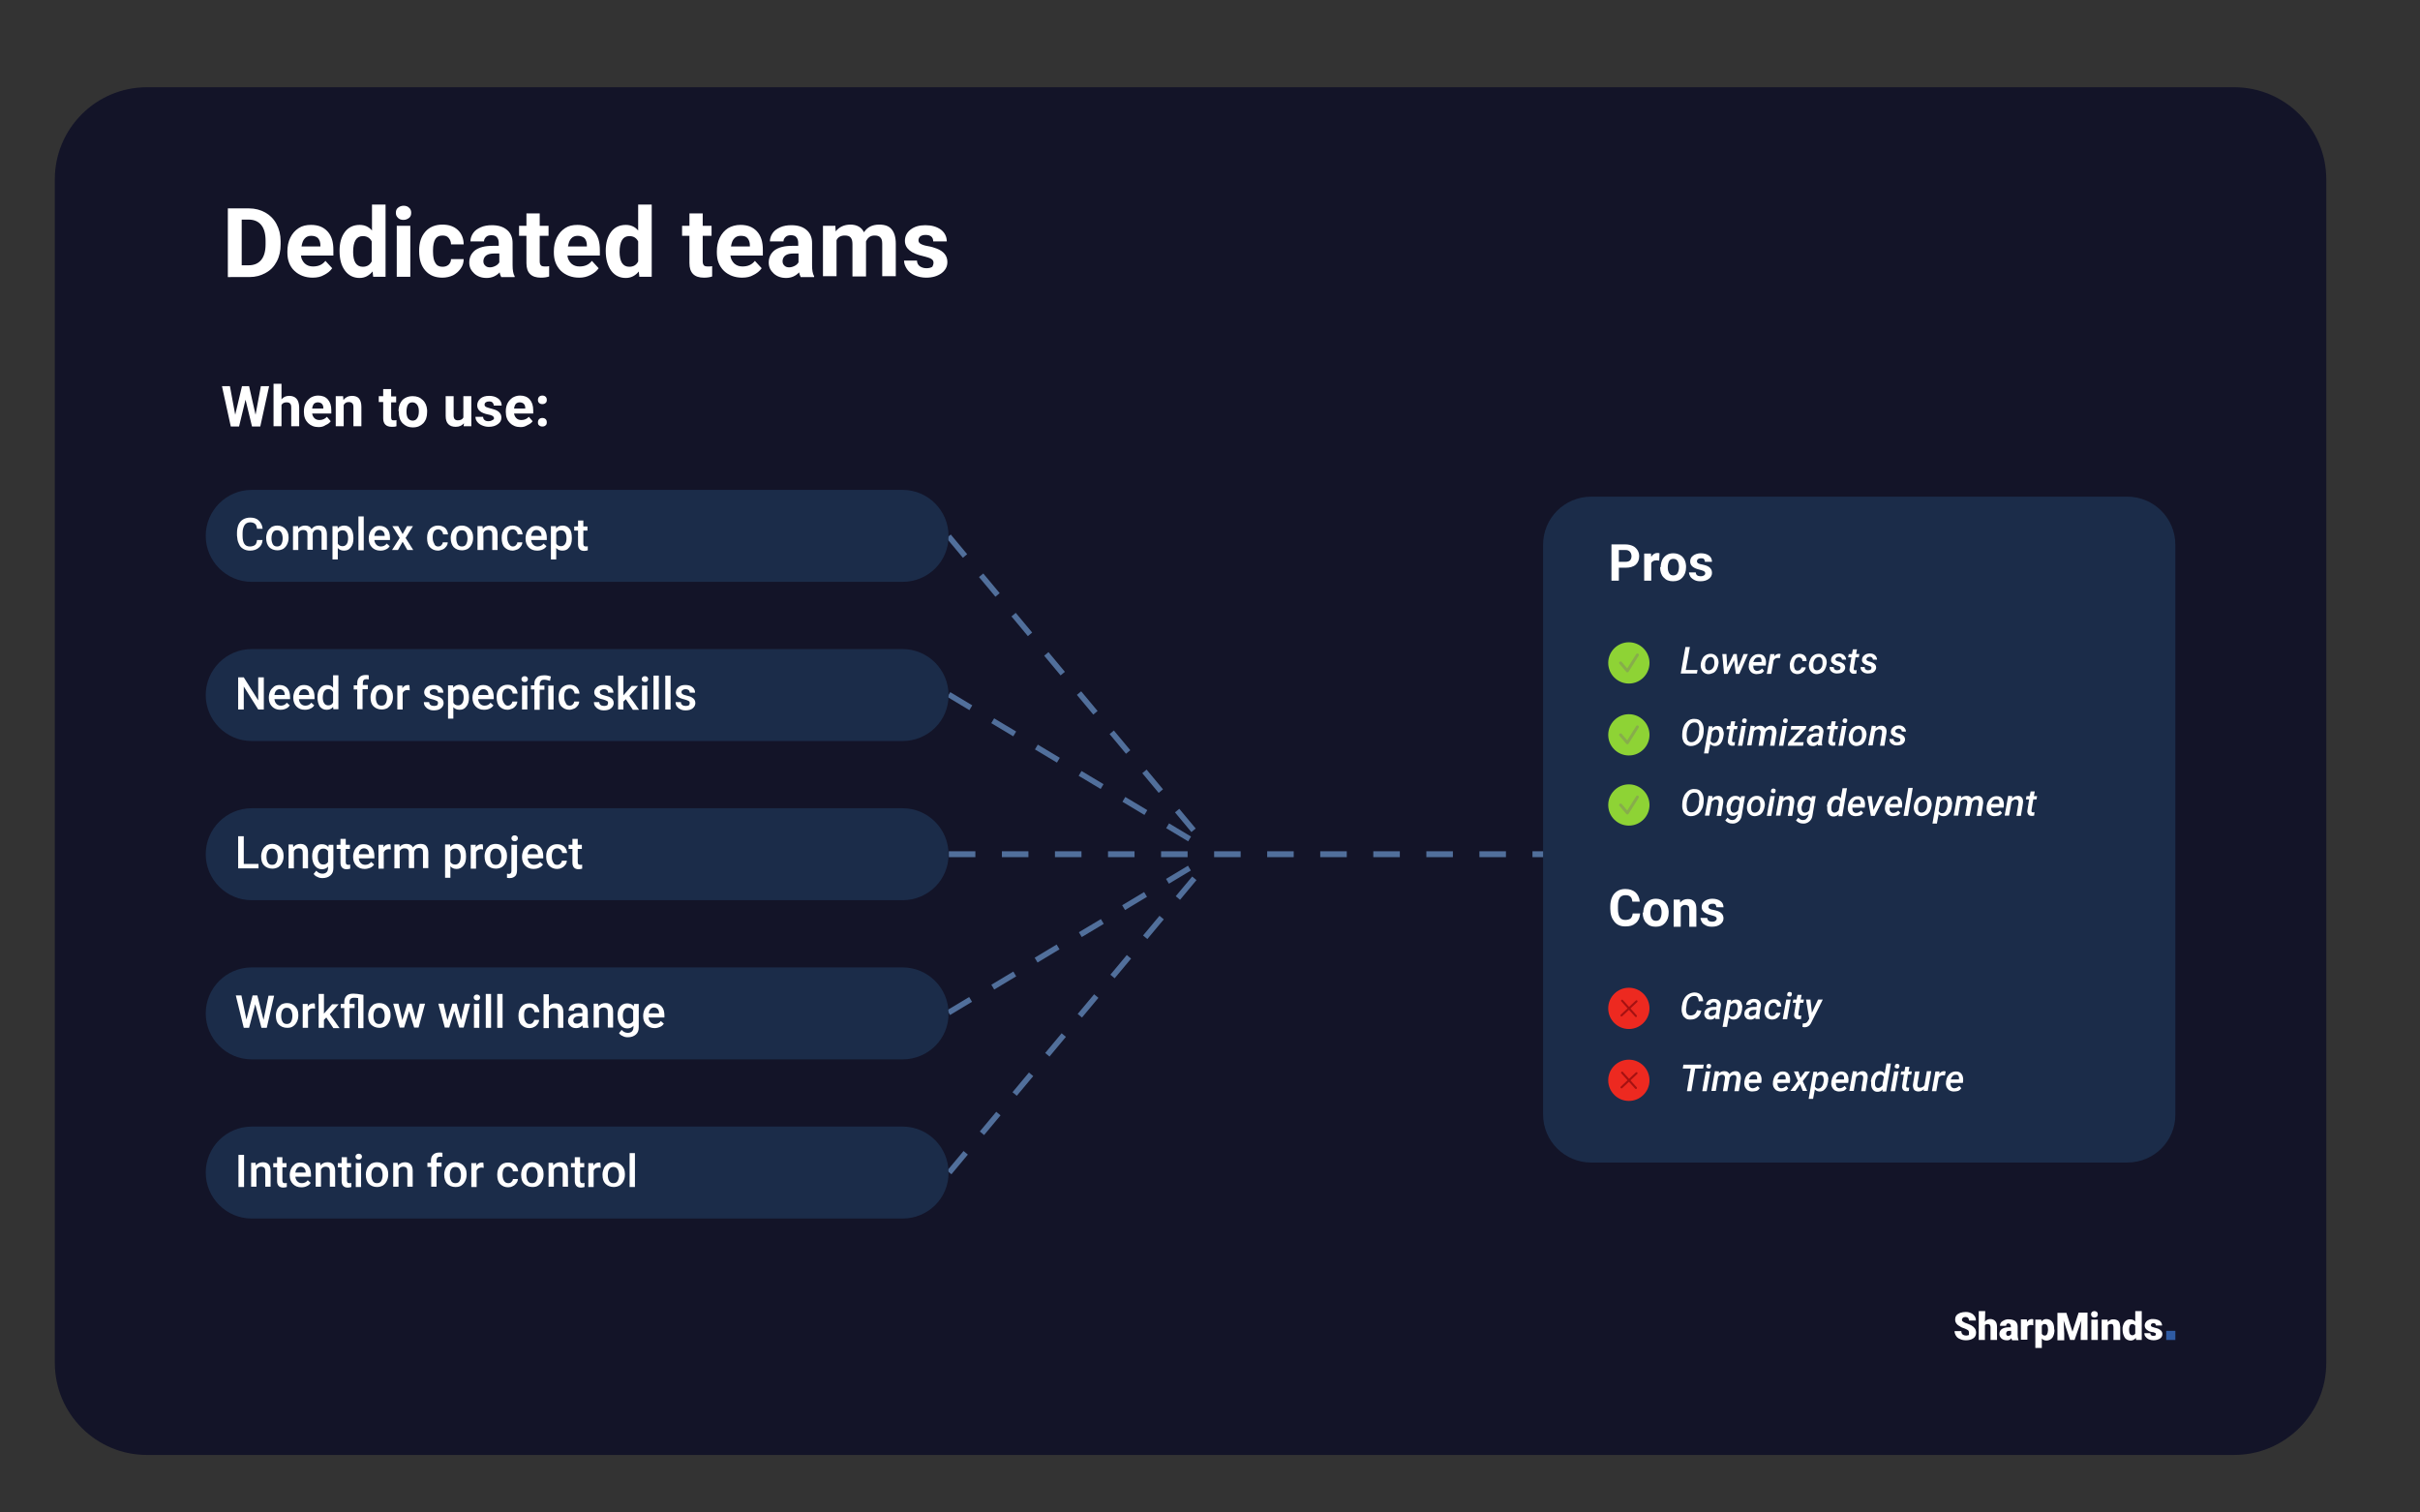 <svg xmlns="http://www.w3.org/2000/svg" xmlns:xlink="http://www.w3.org/1999/xlink" id="Laag_1" x="0px" y="0px" viewBox="0 0 821 513" style="enable-background:new 0 0 821 513;" xml:space="preserve"><rect x="0" y="0" width="821" height="513" fill="#333333" stroke="none"/> <style type="text/css"> .st0{fill:#131428;} .st1{fill:#FFFFFF;} .st2{fill:#516F9B;} .st3{fill:none;stroke:#516F9B;stroke-width:2;stroke-miterlimit:10;stroke-dasharray:9;} .st4{fill:#1B2C49;} .st5{fill:#2F5BA3;} .st6{fill:#8ED335;} .st7{fill:none;stroke:#87AD4B;stroke-linecap:round;stroke-linejoin:round;stroke-miterlimit:10;} .st8{fill:#ED2920;} .st9{fill:#87AD4B;stroke:#A51111;stroke-width:0.7;stroke-linecap:round;stroke-linejoin:round;stroke-miterlimit:10;} .st10{fill:#2F5BA3;stroke:#2F5BA3;stroke-width:2;stroke-miterlimit:10;} .st11{fill:#3A5A9E;stroke:#203E72;stroke-width:2;stroke-miterlimit:10;} .st12{fill:#3A5A9E;stroke:#203E72;stroke-miterlimit:10;} .st13{fill:none;stroke:#2F5BA3;stroke-width:2;stroke-miterlimit:10;} .st14{fill:none;stroke:#203E72;stroke-width:0.75;stroke-miterlimit:10;} </style> <path class="st0" d="M758,493.6H49.8c-17.2,0-31.2-14-31.2-31.2V60.8c0-17.2,14-31.2,31.2-31.2H758c17.2,0,31.2,14,31.2,31.2v401.6 C789.2,479.6,775.2,493.6,758,493.6z"></path> <g> <path class="st1" d="M77.3,93.9V70.7h7.2c2,0,3.9,0.5,5.5,1.4c1.6,0.9,2.9,2.2,3.8,3.9c0.9,1.7,1.4,3.6,1.4,5.8v1.1 c0,2.2-0.4,4.1-1.3,5.8c-0.9,1.7-2.1,3-3.8,3.9c-1.6,0.9-3.4,1.4-5.5,1.4H77.3z M82,74.5v15.5h2.3c1.9,0,3.3-0.6,4.3-1.8 c1-1.2,1.5-3,1.5-5.3v-1.2c0-2.4-0.5-4.2-1.5-5.4c-1-1.2-2.4-1.8-4.3-1.8H82z"></path> <path class="st1" d="M106.1,94.2c-2.5,0-4.6-0.8-6.2-2.3s-2.4-3.6-2.4-6.2v-0.4c0-1.7,0.3-3.3,1-4.7s1.6-2.4,2.8-3.2 s2.6-1.1,4.2-1.1c2.4,0,4.2,0.7,5.6,2.2s2,3.6,2,6.3v1.9h-11c0.1,1.1,0.6,2,1.3,2.7c0.8,0.7,1.7,1,2.8,1c1.8,0,3.2-0.6,4.2-1.9 l2.3,2.5c-0.7,1-1.6,1.7-2.8,2.3C108.9,93.9,107.6,94.2,106.1,94.2z M105.6,80c-0.9,0-1.7,0.3-2.2,0.9c-0.6,0.6-0.9,1.5-1.1,2.7 h6.4v-0.4c0-1-0.3-1.8-0.8-2.4C107.4,80.3,106.6,80,105.6,80z"></path> <path class="st1" d="M115.2,85.1c0-2.7,0.6-4.8,1.8-6.4c1.2-1.6,2.9-2.4,5-2.4c1.7,0,3.1,0.6,4.2,1.9v-8.8h4.6v24.5h-4.2l-0.2-1.8 c-1.2,1.4-2.6,2.2-4.4,2.2c-2,0-3.7-0.8-4.9-2.4C115.8,90.2,115.2,88,115.2,85.1z M119.8,85.5c0,1.6,0.3,2.9,0.8,3.7 c0.6,0.9,1.4,1.3,2.5,1.3c1.4,0,2.4-0.6,3-1.8v-6.8c-0.6-1.2-1.6-1.8-3-1.8C120.9,80.1,119.8,81.9,119.8,85.5z"></path> <path class="st1" d="M134.3,72.2c0-0.7,0.2-1.3,0.7-1.7s1.1-0.7,1.9-0.7c0.8,0,1.4,0.2,1.9,0.7c0.5,0.4,0.7,1,0.7,1.7 c0,0.7-0.2,1.3-0.7,1.7c-0.5,0.4-1.1,0.7-1.9,0.7s-1.4-0.2-1.9-0.7C134.5,73.4,134.3,72.9,134.3,72.2z M139.2,93.9h-4.6V76.6h4.6 V93.9z"></path> <path class="st1" d="M150.1,90.5c0.9,0,1.5-0.2,2.1-0.7c0.5-0.5,0.8-1.1,0.8-1.9h4.3c0,1.2-0.3,2.2-1,3.2s-1.5,1.7-2.6,2.3 c-1.1,0.5-2.3,0.8-3.6,0.8c-2.5,0-4.4-0.8-5.8-2.4c-1.4-1.6-2.1-3.7-2.1-6.5v-0.3c0-2.7,0.7-4.8,2.1-6.4s3.4-2.4,5.8-2.4 c2.2,0,3.9,0.6,5.2,1.8c1.3,1.2,2,2.9,2,4.9h-4.3c0-0.9-0.3-1.6-0.8-2.2c-0.5-0.6-1.2-0.8-2.1-0.8c-1.1,0-1.9,0.4-2.4,1.2 c-0.5,0.8-0.8,2.1-0.8,3.8v0.5c0,1.8,0.3,3.1,0.8,3.8C148.2,90.1,149,90.5,150.1,90.5z"></path> <path class="st1" d="M170,93.9c-0.2-0.4-0.4-0.9-0.5-1.5c-1.1,1.2-2.6,1.9-4.4,1.9c-1.7,0-3.1-0.5-4.2-1.5c-1.1-1-1.7-2.2-1.7-3.7 c0-1.8,0.7-3.2,2-4.2c1.4-1,3.3-1.5,5.9-1.5h2.1v-1c0-0.8-0.2-1.4-0.6-1.9c-0.4-0.5-1.1-0.7-1.9-0.7c-0.8,0-1.4,0.2-1.8,0.6 c-0.4,0.4-0.7,0.9-0.7,1.5h-4.6c0-1,0.3-1.9,0.9-2.8c0.6-0.9,1.5-1.5,2.6-2c1.1-0.5,2.4-0.7,3.8-0.7c2.1,0,3.8,0.5,5.1,1.6 c1.3,1.1,1.9,2.6,1.9,4.5v7.5c0,1.6,0.2,2.9,0.7,3.7v0.3H170z M166.2,90.7c0.7,0,1.3-0.2,1.9-0.5s1-0.7,1.3-1.2v-3h-1.7 c-2.3,0-3.5,0.8-3.7,2.4l0,0.3c0,0.6,0.2,1,0.6,1.4S165.5,90.7,166.2,90.7z"></path> <path class="st1" d="M183.1,72.4v4.2h3V80h-3v8.6c0,0.6,0.1,1.1,0.4,1.4c0.2,0.3,0.7,0.4,1.4,0.4c0.5,0,1,0,1.4-0.1v3.5 c-0.9,0.3-1.8,0.4-2.8,0.4c-3.2,0-4.9-1.6-4.9-4.9V80h-2.5v-3.4h2.5v-4.2H183.1z"></path> <path class="st1" d="M196.5,94.2c-2.5,0-4.6-0.8-6.2-2.3c-1.6-1.6-2.4-3.6-2.4-6.2v-0.4c0-1.7,0.3-3.3,1-4.7s1.6-2.4,2.8-3.2 s2.6-1.1,4.2-1.1c2.4,0,4.2,0.7,5.6,2.2c1.4,1.5,2,3.6,2,6.3v1.9h-11c0.1,1.1,0.6,2,1.3,2.7c0.8,0.7,1.7,1,2.8,1 c1.8,0,3.2-0.6,4.2-1.9l2.3,2.5c-0.7,1-1.6,1.7-2.8,2.3S198,94.2,196.5,94.2z M196,80c-0.9,0-1.7,0.3-2.2,0.9 c-0.6,0.6-0.9,1.5-1.1,2.7h6.4v-0.4c0-1-0.3-1.8-0.8-2.4C197.7,80.3,197,80,196,80z"></path> <path class="st1" d="M205.5,85.1c0-2.7,0.6-4.8,1.8-6.4c1.2-1.6,2.9-2.4,5-2.4c1.7,0,3.1,0.6,4.2,1.9v-8.8h4.6v24.5h-4.2l-0.2-1.8 c-1.1,1.4-2.6,2.2-4.4,2.2c-2,0-3.7-0.8-4.9-2.4S205.5,88,205.5,85.1z M210.2,85.5c0,1.6,0.3,2.9,0.8,3.7c0.6,0.9,1.4,1.3,2.5,1.3 c1.4,0,2.4-0.6,3-1.8v-6.8c-0.6-1.2-1.6-1.8-3-1.8C211.3,80.1,210.2,81.9,210.2,85.5z"></path> <path class="st1" d="M238.4,72.4v4.2h3V80h-3v8.6c0,0.6,0.1,1.1,0.4,1.4c0.2,0.3,0.7,0.4,1.4,0.4c0.5,0,1,0,1.4-0.1v3.5 c-0.9,0.3-1.8,0.4-2.8,0.4c-3.2,0-4.9-1.6-4.9-4.9V80h-2.5v-3.4h2.5v-4.2H238.4z"></path> <path class="st1" d="M251.8,94.2c-2.5,0-4.6-0.8-6.2-2.3c-1.6-1.6-2.4-3.6-2.4-6.2v-0.4c0-1.7,0.3-3.3,1-4.7 c0.7-1.4,1.6-2.4,2.8-3.2c1.2-0.7,2.6-1.1,4.2-1.1c2.4,0,4.2,0.7,5.6,2.2c1.4,1.5,2,3.6,2,6.3v1.9h-11c0.1,1.1,0.6,2,1.3,2.7 c0.8,0.7,1.7,1,2.8,1c1.8,0,3.2-0.6,4.2-1.9l2.3,2.5c-0.7,1-1.6,1.7-2.8,2.3C254.6,93.9,253.3,94.2,251.8,94.2z M251.3,80 c-0.9,0-1.7,0.3-2.2,0.9c-0.6,0.6-0.9,1.5-1.1,2.7h6.4v-0.4c0-1-0.3-1.8-0.8-2.4S252.3,80,251.3,80z"></path> <path class="st1" d="M271.6,93.9c-0.2-0.4-0.4-0.9-0.5-1.5c-1.1,1.2-2.6,1.9-4.4,1.9c-1.7,0-3.1-0.5-4.2-1.5 c-1.1-1-1.7-2.2-1.7-3.7c0-1.8,0.7-3.2,2-4.2c1.4-1,3.3-1.5,5.9-1.5h2.1v-1c0-0.8-0.2-1.4-0.6-1.9c-0.4-0.5-1.1-0.7-1.9-0.7 c-0.8,0-1.4,0.2-1.8,0.6c-0.4,0.4-0.7,0.9-0.7,1.5h-4.6c0-1,0.3-1.9,0.9-2.8c0.6-0.9,1.5-1.5,2.6-2c1.1-0.5,2.4-0.7,3.8-0.7 c2.1,0,3.8,0.5,5.1,1.6c1.3,1.1,1.9,2.6,1.9,4.5v7.5c0,1.6,0.2,2.9,0.7,3.7v0.3H271.6z M267.7,90.7c0.7,0,1.3-0.2,1.9-0.5 s1-0.7,1.3-1.2v-3h-1.7c-2.3,0-3.5,0.8-3.7,2.4l0,0.3c0,0.6,0.2,1,0.6,1.4S267,90.7,267.7,90.7z"></path> <path class="st1" d="M283.4,76.6l0.1,1.9c1.2-1.5,2.9-2.3,5-2.3c2.2,0,3.8,0.9,4.6,2.6c1.2-1.8,2.9-2.6,5.2-2.6 c1.9,0,3.3,0.5,4.2,1.6c0.9,1.1,1.4,2.7,1.4,4.9v11h-4.6v-11c0-1-0.2-1.7-0.6-2.1c-0.4-0.5-1.1-0.7-2-0.7c-1.4,0-2.3,0.7-2.9,2 l0,11.9h-4.6v-11c0-1-0.2-1.7-0.6-2.2s-1.1-0.7-2-0.7c-1.3,0-2.3,0.5-2.8,1.6v12.2h-4.6V76.6H283.4z"></path> <path class="st1" d="M316.7,89.1c0-0.6-0.3-1-0.8-1.3s-1.5-0.6-2.7-0.9c-4.1-0.9-6.2-2.6-6.2-5.2c0-1.5,0.6-2.8,1.9-3.8 c1.3-1,2.9-1.5,5-1.5c2.2,0,3.9,0.5,5.3,1.5c1.3,1,2,2.4,2,4h-4.6c0-0.7-0.2-1.2-0.6-1.6c-0.4-0.4-1.1-0.6-2-0.6 c-0.8,0-1.4,0.2-1.8,0.5c-0.4,0.4-0.6,0.8-0.6,1.3c0,0.5,0.2,0.9,0.7,1.2c0.5,0.3,1.3,0.6,2.5,0.8s2.1,0.5,2.9,0.8 c2.4,0.9,3.7,2.4,3.7,4.6c0,1.6-0.7,2.8-2,3.8c-1.4,1-3.1,1.5-5.2,1.5c-1.4,0-2.7-0.3-3.9-0.8c-1.1-0.5-2-1.2-2.6-2.1s-1-1.9-1-2.9 h4.4c0,0.8,0.3,1.4,0.9,1.9c0.6,0.4,1.3,0.7,2.3,0.7c0.9,0,1.6-0.2,2-0.5C316.5,90.1,316.7,89.7,316.7,89.1z"></path> </g> <g> <path class="st1" d="M86.7,140.7l1.8-9.7h2.8l-3,13.7h-2.8l-2.2-9.1l-2.2,9.1h-2.8l-3-13.7H78l1.8,9.7l2.3-9.7h2.4L86.7,140.7z"></path> <path class="st1" d="M95.4,135.6c0.7-0.9,1.6-1.3,2.7-1.3c2.2,0,3.3,1.3,3.4,3.8v6.5h-2.7v-6.4c0-0.6-0.1-1-0.4-1.3 c-0.2-0.3-0.7-0.4-1.2-0.4c-0.8,0-1.4,0.3-1.7,0.9v7.2h-2.7v-14.4h2.7V135.6z"></path> <path class="st1" d="M108.1,144.9c-1.5,0-2.7-0.5-3.6-1.4c-0.9-0.9-1.4-2.1-1.4-3.7v-0.3c0-1,0.2-1.9,0.6-2.7 c0.4-0.8,1-1.4,1.7-1.9c0.7-0.4,1.5-0.7,2.5-0.7c1.4,0,2.5,0.4,3.3,1.3s1.2,2.1,1.2,3.7v1.1h-6.5c0.1,0.7,0.4,1.2,0.8,1.6 c0.4,0.4,1,0.6,1.7,0.6c1,0,1.9-0.4,2.5-1.1l1.3,1.5c-0.4,0.6-1,1-1.7,1.3C109.8,144.7,109,144.9,108.1,144.9z M107.8,136.5 c-0.5,0-1,0.2-1.3,0.5c-0.3,0.4-0.5,0.9-0.6,1.6h3.8v-0.2c0-0.6-0.2-1.1-0.5-1.4S108.4,136.5,107.8,136.5z"></path> <path class="st1" d="M116.4,134.5l0.1,1.2c0.7-0.9,1.7-1.4,2.9-1.4c1.1,0,1.9,0.3,2.4,0.9c0.5,0.6,0.8,1.6,0.8,2.8v6.6h-2.7v-6.5 c0-0.6-0.1-1-0.4-1.3c-0.3-0.3-0.7-0.4-1.2-0.4c-0.8,0-1.3,0.3-1.7,1v7.2h-2.7v-10.2H116.4z"></path> <path class="st1" d="M132.7,132v2.5h1.7v2h-1.7v5.1c0,0.4,0.1,0.6,0.2,0.8c0.1,0.2,0.4,0.2,0.8,0.2c0.3,0,0.6,0,0.8-0.1v2.1 c-0.5,0.2-1.1,0.2-1.6,0.2c-1.9,0-2.9-1-2.9-2.9v-5.5h-1.5v-2h1.5V132H132.7z"></path> <path class="st1" d="M135.2,139.5c0-1,0.2-1.9,0.6-2.7c0.4-0.8,0.9-1.4,1.7-1.8c0.7-0.4,1.6-0.6,2.5-0.6c1.4,0,2.5,0.4,3.4,1.3 c0.9,0.8,1.4,2,1.5,3.4l0,0.7c0,1.6-0.4,2.8-1.3,3.8c-0.9,0.9-2,1.4-3.5,1.4s-2.6-0.5-3.5-1.4c-0.9-0.9-1.3-2.2-1.3-3.8V139.5z M137.9,139.7c0,1,0.2,1.7,0.5,2.2c0.4,0.5,0.9,0.8,1.6,0.8c0.7,0,1.2-0.3,1.5-0.8c0.4-0.5,0.6-1.3,0.6-2.4c0-0.9-0.2-1.7-0.6-2.2 c-0.4-0.5-0.9-0.8-1.6-0.8c-0.7,0-1.2,0.3-1.5,0.8C138.1,137.8,137.9,138.6,137.9,139.7z"></path> <path class="st1" d="M157.4,143.6c-0.7,0.8-1.6,1.2-2.8,1.2c-1.1,0-1.9-0.3-2.5-0.9c-0.6-0.6-0.9-1.5-0.9-2.8v-6.7h2.7v6.6 c0,1.1,0.5,1.6,1.4,1.6c0.9,0,1.6-0.3,1.9-1v-7.2h2.7v10.2h-2.6L157.4,143.6z"></path> <path class="st1" d="M167.6,141.9c0-0.3-0.2-0.6-0.5-0.8c-0.3-0.2-0.9-0.4-1.6-0.5c-2.4-0.5-3.6-1.5-3.6-3.1c0-0.9,0.4-1.7,1.1-2.3 c0.7-0.6,1.7-0.9,2.9-0.9c1.3,0,2.3,0.3,3.1,0.9c0.8,0.6,1.2,1.4,1.2,2.4h-2.7c0-0.4-0.1-0.7-0.4-1c-0.2-0.3-0.6-0.4-1.2-0.4 c-0.5,0-0.8,0.1-1.1,0.3s-0.4,0.5-0.4,0.8c0,0.3,0.1,0.5,0.4,0.7c0.3,0.2,0.8,0.3,1.4,0.5s1.2,0.3,1.7,0.5c1.4,0.5,2.2,1.4,2.2,2.7 c0,0.9-0.4,1.7-1.2,2.2c-0.8,0.6-1.8,0.9-3.1,0.9c-0.9,0-1.6-0.2-2.3-0.5c-0.7-0.3-1.2-0.7-1.6-1.2s-0.6-1.1-0.6-1.7h2.6 c0,0.5,0.2,0.9,0.5,1.1c0.3,0.3,0.8,0.4,1.3,0.4c0.5,0,0.9-0.1,1.2-0.3C167.4,142.4,167.6,142.2,167.6,141.9z"></path> <path class="st1" d="M176.6,144.9c-1.5,0-2.7-0.5-3.6-1.4c-0.9-0.9-1.4-2.1-1.4-3.7v-0.3c0-1,0.2-1.9,0.6-2.7 c0.4-0.8,1-1.4,1.7-1.9c0.7-0.4,1.5-0.7,2.5-0.7c1.4,0,2.5,0.4,3.3,1.3s1.2,2.1,1.2,3.7v1.1h-6.5c0.1,0.7,0.4,1.2,0.8,1.6 c0.4,0.4,1,0.6,1.7,0.6c1,0,1.9-0.4,2.5-1.1l1.3,1.5c-0.4,0.6-1,1-1.7,1.3C178.2,144.7,177.5,144.9,176.6,144.9z M176.3,136.5 c-0.5,0-1,0.2-1.3,0.5c-0.3,0.4-0.5,0.9-0.6,1.6h3.8v-0.2c0-0.6-0.2-1.1-0.5-1.4S176.9,136.5,176.3,136.5z"></path> <path class="st1" d="M182.5,135.7c0-0.4,0.1-0.8,0.4-1.1c0.3-0.3,0.7-0.4,1.1-0.4c0.4,0,0.8,0.1,1.1,0.4c0.3,0.3,0.4,0.6,0.4,1.1 c0,0.4-0.1,0.8-0.4,1c-0.3,0.3-0.7,0.4-1.1,0.4c-0.4,0-0.8-0.1-1.1-0.4C182.6,136.4,182.5,136.1,182.5,135.7z M182.5,143.3 c0-0.4,0.1-0.8,0.4-1.1c0.3-0.3,0.7-0.4,1.1-0.4c0.4,0,0.8,0.1,1.1,0.4c0.3,0.3,0.4,0.6,0.4,1.1c0,0.4-0.1,0.8-0.4,1 c-0.3,0.3-0.7,0.4-1.1,0.4c-0.4,0-0.8-0.1-1.1-0.4C182.6,144.1,182.5,143.8,182.5,143.3z"></path> </g> <g> <rect x="345.8" y="207.3" transform="matrix(0.768 -0.64 0.64 0.768 -55.101 271.235)" class="st2" width="1.9" height="8.7"></rect> <rect x="323.7" y="180.8" transform="matrix(0.768 -0.64 0.64 0.768 -43.218 250.865)" class="st2" width="1.9" height="8.7"></rect> <rect x="334.8" y="194" transform="matrix(0.768 -0.64 0.64 0.768 -49.16 261.05)" class="st2" width="1.9" height="8.7"></rect> <rect x="356.9" y="220.6" transform="matrix(0.768 -0.64 0.64 0.768 -61.039 281.449)" class="st2" width="1.9" height="8.7"></rect> <rect x="368" y="233.9" transform="matrix(0.768 -0.64 0.64 0.768 -66.981 291.635)" class="st2" width="1.9" height="8.7"></rect> <rect x="401.3" y="273.8" transform="matrix(0.768 -0.64 0.64 0.768 -84.809 322.16)" class="st2" width="1.9" height="8.7"></rect> <rect x="379.1" y="247.2" transform="matrix(0.768 -0.64 0.64 0.768 -72.923 301.821)" class="st2" width="1.9" height="8.7"></rect> <rect x="390.2" y="260.5" transform="matrix(0.768 -0.64 0.64 0.768 -78.868 311.975)" class="st2" width="1.9" height="8.7"></rect> </g> <g> <rect x="342.5" y="366.9" transform="matrix(0.641 -0.768 0.768 0.641 -157.827 398.401)" class="st2" width="8.7" height="1.9"></rect> <rect x="331.4" y="380.2" transform="matrix(0.641 -0.768 0.768 0.641 -172.016 394.665)" class="st2" width="8.7" height="1.9"></rect> <rect x="353.6" y="353.6" transform="matrix(0.641 -0.768 0.768 0.641 -143.639 402.137)" class="st2" width="8.7" height="1.9"></rect> <rect x="320.3" y="393.5" transform="matrix(0.641 -0.768 0.768 0.641 -186.203 390.929)" class="st2" width="8.7" height="1.9"></rect> <rect x="397.9" y="300.4" transform="matrix(0.641 -0.768 0.768 0.641 -86.885 417.082)" class="st2" width="8.7" height="1.9"></rect> <rect x="386.8" y="313.7" transform="matrix(0.641 -0.768 0.768 0.641 -101.074 413.346)" class="st2" width="8.7" height="1.9"></rect> <rect x="364.6" y="340.3" transform="matrix(0.641 -0.768 0.768 0.641 -129.45 405.873)" class="st2" width="8.7" height="1.9"></rect> <rect x="375.7" y="327" transform="matrix(0.641 -0.768 0.768 0.641 -115.262 409.609)" class="st2" width="8.7" height="1.9"></rect> </g> <g> <rect x="339.5" y="242.6" transform="matrix(0.514 -0.858 0.858 0.514 -46.359 411.926)" class="st2" width="1.9" height="8.7"></rect> <rect x="324.6" y="233.7" transform="matrix(0.514 -0.858 0.858 0.514 -45.953 394.834)" class="st2" width="1.9" height="8.7"></rect> <rect x="354.3" y="251.5" transform="matrix(0.514 -0.858 0.858 0.514 -46.787 428.969)" class="st2" width="1.9" height="8.7"></rect> <rect x="398.8" y="278.2" transform="matrix(0.514 -0.858 0.858 0.514 -48.051 480.14)" class="st2" width="1.9" height="8.7"></rect> <rect x="384" y="269.3" transform="matrix(0.514 -0.858 0.858 0.514 -47.64 463.059)" class="st2" width="1.9" height="8.7"></rect> <rect x="369.1" y="260.4" transform="matrix(0.514 -0.858 0.858 0.514 -47.201 446.041)" class="st2" width="1.9" height="8.7"></rect> </g> <line class="st3" x1="321.9" y1="289.8" x2="546.3" y2="289.8"></line> <g> <rect x="336.1" y="331.7" transform="matrix(0.858 -0.514 0.514 0.858 -122.552 222.235)" class="st2" width="8.7" height="1.9"></rect> <rect x="321.2" y="340.6" transform="matrix(0.857 -0.515 0.515 0.857 -129.342 216.252)" class="st2" width="8.7" height="1.9"></rect> <rect x="350.9" y="322.8" transform="matrix(0.857 -0.515 0.515 0.857 -115.947 228.994)" class="st2" width="8.7" height="1.9"></rect> <rect x="380.6" y="305" transform="matrix(0.857 -0.515 0.515 0.857 -102.552 241.736)" class="st2" width="8.7" height="1.9"></rect> <rect x="365.8" y="313.9" transform="matrix(0.858 -0.514 0.514 0.858 -109.183 234.964)" class="st2" width="8.7" height="1.9"></rect> <rect x="395.5" y="296.1" transform="matrix(0.857 -0.515 0.515 0.857 -95.855 248.107)" class="st2" width="8.7" height="1.9"></rect> </g> <path class="st4" d="M306.2,251.4H85.4c-8.6,0-15.6-7-15.6-15.6v0c0-8.6,7-15.6,15.6-15.6h220.8c8.6,0,15.6,7,15.6,15.6v0 C321.9,244.4,314.9,251.4,306.2,251.4z"></path> <g> <path class="st1" d="M89.5,240.7h-1.9l-4.9-7.8v7.8h-1.9v-10.9h1.9l4.9,7.8v-7.8h1.9V240.7z"></path> <path class="st1" d="M95.1,240.8c-1.2,0-2.1-0.4-2.8-1.1c-0.7-0.7-1.1-1.7-1.1-2.9v-0.2c0-0.8,0.2-1.5,0.5-2.2 c0.3-0.6,0.8-1.1,1.3-1.5c0.6-0.4,1.2-0.5,1.9-0.5c1.1,0,2,0.4,2.6,1.1c0.6,0.7,0.9,1.7,0.9,3v0.7h-5.3c0.1,0.7,0.3,1.2,0.7,1.6 c0.4,0.4,0.9,0.6,1.5,0.6c0.8,0,1.5-0.3,2-1l1,0.9c-0.3,0.5-0.8,0.9-1.3,1.1C96.4,240.7,95.8,240.8,95.1,240.8z M94.9,233.8 c-0.5,0-0.9,0.2-1.2,0.5c-0.3,0.3-0.5,0.8-0.6,1.5h3.5v-0.1c0-0.6-0.2-1.1-0.5-1.4S95.4,233.8,94.9,233.8z"></path> <path class="st1" d="M103.4,240.8c-1.2,0-2.1-0.4-2.8-1.1c-0.7-0.7-1.1-1.7-1.1-2.9v-0.2c0-0.8,0.2-1.5,0.5-2.2 c0.3-0.6,0.8-1.1,1.3-1.5c0.6-0.4,1.2-0.5,1.9-0.5c1.1,0,2,0.4,2.6,1.1c0.6,0.7,0.9,1.7,0.9,3v0.7h-5.3c0.1,0.7,0.3,1.2,0.7,1.6 s0.9,0.6,1.5,0.6c0.8,0,1.5-0.3,2-1l1,0.9c-0.3,0.5-0.8,0.9-1.3,1.1C104.7,240.7,104.1,240.8,103.4,240.8z M103.2,233.8 c-0.5,0-0.9,0.2-1.2,0.5c-0.3,0.3-0.5,0.8-0.6,1.5h3.5v-0.1c0-0.6-0.2-1.1-0.5-1.4S103.7,233.8,103.2,233.8z"></path> <path class="st1" d="M107.7,236.5c0-1.3,0.3-2.3,0.9-3c0.6-0.8,1.4-1.1,2.3-1.1c0.9,0,1.6,0.3,2.1,0.9v-4.2h1.8v11.5h-1.7l-0.1-0.8 c-0.5,0.7-1.3,1-2.2,1c-1,0-1.7-0.4-2.3-1.1C108,238.9,107.7,237.9,107.7,236.5z M109.5,236.7c0,0.8,0.2,1.5,0.5,1.9 c0.3,0.5,0.8,0.7,1.4,0.7c0.7,0,1.3-0.3,1.6-1v-3.5c-0.3-0.7-0.9-1-1.6-1c-0.6,0-1,0.2-1.4,0.7C109.7,235,109.5,235.8,109.5,236.7z "></path> <path class="st1" d="M121.2,240.7v-6.8H120v-1.4h1.2v-0.7c0-0.9,0.2-1.6,0.8-2.1c0.5-0.5,1.2-0.7,2.1-0.7c0.3,0,0.7,0,1,0.1l0,1.4 c-0.2,0-0.4-0.1-0.7-0.1c-0.9,0-1.3,0.4-1.3,1.3v0.7h1.7v1.4H123v6.8H121.2z"></path> <path class="st1" d="M125.7,236.5c0-0.8,0.2-1.5,0.5-2.2s0.8-1.1,1.3-1.5c0.6-0.3,1.2-0.5,2-0.5c1.1,0,2,0.4,2.7,1.1 c0.7,0.7,1.1,1.6,1.1,2.8l0,0.4c0,0.8-0.2,1.5-0.5,2.1c-0.3,0.6-0.8,1.1-1.3,1.5c-0.6,0.3-1.2,0.5-2,0.5c-1.1,0-2.1-0.4-2.8-1.1 S125.7,237.9,125.7,236.5L125.7,236.5z M127.5,236.7c0,0.8,0.2,1.5,0.5,2c0.3,0.5,0.8,0.7,1.4,0.7c0.6,0,1.1-0.2,1.4-0.7 c0.3-0.5,0.5-1.2,0.5-2.1c0-0.8-0.2-1.5-0.5-2c-0.4-0.5-0.8-0.7-1.4-0.7c-0.6,0-1.1,0.2-1.4,0.7C127.7,235,127.5,235.7,127.5,236.7 z"></path> <path class="st1" d="M139,234.2c-0.2,0-0.5-0.1-0.7-0.1c-0.8,0-1.4,0.3-1.7,1v5.6h-1.8v-8.1h1.7l0,0.9c0.4-0.7,1.1-1.1,1.8-1.1 c0.3,0,0.5,0,0.6,0.1L139,234.2z"></path> <path class="st1" d="M148.6,238.5c0-0.3-0.1-0.6-0.4-0.7c-0.3-0.2-0.7-0.3-1.3-0.5c-0.6-0.1-1.1-0.3-1.6-0.5 c-0.9-0.4-1.4-1.1-1.4-1.9c0-0.7,0.3-1.3,0.9-1.8c0.6-0.5,1.3-0.7,2.3-0.7c1,0,1.8,0.2,2.4,0.7c0.6,0.5,0.9,1.1,0.9,1.9h-1.8 c0-0.3-0.1-0.6-0.4-0.9c-0.3-0.2-0.6-0.3-1-0.3c-0.4,0-0.7,0.1-1,0.3c-0.3,0.2-0.4,0.4-0.4,0.7c0,0.3,0.1,0.5,0.4,0.7 c0.2,0.2,0.7,0.3,1.4,0.5c0.7,0.2,1.3,0.3,1.7,0.6c0.4,0.2,0.7,0.5,0.9,0.8c0.2,0.3,0.3,0.7,0.3,1.1c0,0.7-0.3,1.3-0.9,1.8 c-0.6,0.5-1.4,0.7-2.4,0.7c-0.7,0-1.3-0.1-1.8-0.4c-0.5-0.2-0.9-0.6-1.2-1c-0.3-0.4-0.4-0.9-0.4-1.4h1.8c0,0.4,0.2,0.8,0.5,1 c0.3,0.2,0.7,0.3,1.2,0.3c0.5,0,0.8-0.1,1.1-0.3C148.5,239,148.6,238.7,148.6,238.5z"></path> <path class="st1" d="M159.1,236.7c0,1.3-0.3,2.3-0.9,3c-0.6,0.8-1.3,1.1-2.3,1.1c-0.9,0-1.6-0.3-2.1-0.9v3.9H152v-11.3h1.7l0.1,0.8 c0.5-0.7,1.3-1,2.2-1c1,0,1.8,0.4,2.3,1.1s0.8,1.8,0.8,3.1V236.7z M157.3,236.5c0-0.8-0.2-1.5-0.5-1.9c-0.3-0.5-0.8-0.7-1.4-0.7 c-0.7,0-1.3,0.3-1.6,0.9v3.6c0.3,0.6,0.9,0.9,1.6,0.9c0.6,0,1-0.2,1.4-0.7C157.1,238.2,157.3,237.5,157.3,236.5z"></path> <path class="st1" d="M164.2,240.8c-1.2,0-2.1-0.4-2.8-1.1c-0.7-0.7-1.1-1.7-1.1-2.9v-0.2c0-0.8,0.2-1.5,0.5-2.2s0.8-1.1,1.3-1.5 c0.6-0.4,1.2-0.5,1.9-0.5c1.1,0,2,0.4,2.6,1.1c0.6,0.7,0.9,1.7,0.9,3v0.7h-5.3c0.1,0.7,0.3,1.2,0.7,1.6c0.4,0.4,0.9,0.6,1.5,0.6 c0.8,0,1.5-0.3,2-1l1,0.9c-0.3,0.5-0.8,0.9-1.3,1.1C165.5,240.7,164.9,240.8,164.2,240.8z M164,233.8c-0.5,0-0.9,0.2-1.2,0.5 c-0.3,0.3-0.5,0.8-0.6,1.5h3.5v-0.1c0-0.6-0.2-1.1-0.5-1.4C164.9,234,164.5,233.8,164,233.8z"></path> <path class="st1" d="M172.2,239.4c0.5,0,0.8-0.1,1.1-0.4c0.3-0.3,0.5-0.6,0.5-1h1.7c0,0.5-0.2,1-0.5,1.4c-0.3,0.4-0.7,0.8-1.2,1 s-1.1,0.4-1.6,0.4c-1.1,0-2-0.4-2.7-1.1s-1-1.8-1-3.1v-0.2c0-1.2,0.3-2.2,1-3c0.7-0.7,1.6-1.1,2.7-1.1c1,0,1.8,0.3,2.4,0.8 c0.6,0.6,0.9,1.3,1,2.2h-1.7c0-0.5-0.2-0.8-0.5-1.2c-0.3-0.3-0.7-0.5-1.1-0.5c-0.6,0-1,0.2-1.4,0.6c-0.3,0.4-0.5,1.1-0.5,1.9v0.3 c0,0.9,0.2,1.5,0.5,2S171.6,239.4,172.2,239.4z"></path> <path class="st1" d="M176.9,230.4c0-0.3,0.1-0.5,0.3-0.7s0.4-0.3,0.8-0.3s0.6,0.1,0.8,0.3c0.2,0.2,0.3,0.4,0.3,0.7 c0,0.3-0.1,0.5-0.3,0.7c-0.2,0.2-0.4,0.3-0.8,0.3s-0.6-0.1-0.8-0.3C177,230.9,176.9,230.7,176.9,230.4z M178.9,240.7h-1.8v-8.1h1.8 V240.7z"></path> <path class="st1" d="M181.3,240.7v-6.8h-1.2v-1.4h1.2V232c0-0.6,0.1-1.2,0.4-1.6s0.6-0.8,1.1-1c0.5-0.2,1.1-0.3,1.8-0.3 c0.4,0,0.8,0,1.2,0.1c0.4,0.1,0.8,0.2,1.1,0.3l-0.3,1.5c-0.7-0.2-1.3-0.4-1.9-0.4c-0.6,0-1,0.1-1.2,0.4s-0.4,0.6-0.4,1.1v0.5h1.6 v1.4h-1.6v6.8H181.3z M187.8,240.7H186v-8.1h1.8V240.7z"></path> <path class="st1" d="M193.2,239.4c0.5,0,0.8-0.1,1.1-0.4s0.5-0.6,0.5-1h1.7c0,0.5-0.2,1-0.5,1.4c-0.3,0.4-0.7,0.8-1.2,1 s-1.1,0.4-1.6,0.4c-1.1,0-2-0.4-2.7-1.1s-1-1.8-1-3.1v-0.2c0-1.2,0.3-2.2,1-3c0.7-0.7,1.6-1.1,2.7-1.1c1,0,1.8,0.3,2.4,0.8 c0.6,0.6,0.9,1.3,1,2.2h-1.7c0-0.5-0.2-0.8-0.5-1.2c-0.3-0.3-0.7-0.5-1.1-0.5c-0.6,0-1,0.2-1.4,0.6c-0.3,0.4-0.5,1.1-0.5,1.9v0.3 c0,0.9,0.2,1.5,0.5,2C192.1,239.1,192.6,239.4,193.2,239.4z"></path> <path class="st1" d="M206.3,238.5c0-0.3-0.1-0.6-0.4-0.7c-0.3-0.2-0.7-0.3-1.3-0.5c-0.6-0.1-1.1-0.3-1.6-0.5 c-0.9-0.4-1.4-1.1-1.4-1.9c0-0.7,0.3-1.3,0.9-1.8s1.3-0.7,2.3-0.7c1,0,1.8,0.2,2.4,0.7c0.6,0.5,0.9,1.1,0.9,1.9h-1.8 c0-0.3-0.1-0.6-0.4-0.9c-0.3-0.2-0.6-0.3-1-0.3c-0.4,0-0.7,0.1-1,0.3s-0.4,0.4-0.4,0.7c0,0.3,0.1,0.5,0.4,0.7 c0.2,0.2,0.7,0.3,1.4,0.5c0.7,0.2,1.3,0.3,1.7,0.6c0.4,0.2,0.7,0.5,0.9,0.8c0.2,0.3,0.3,0.7,0.3,1.1c0,0.7-0.3,1.3-0.9,1.8 s-1.4,0.7-2.4,0.7c-0.7,0-1.3-0.1-1.8-0.4c-0.5-0.2-0.9-0.6-1.2-1c-0.3-0.4-0.4-0.9-0.4-1.4h1.8c0,0.4,0.2,0.8,0.5,1 s0.7,0.3,1.2,0.3c0.5,0,0.8-0.1,1.1-0.3C206.1,239,206.3,238.7,206.3,238.5z"></path> <path class="st1" d="M212.3,237.2l-0.8,0.8v2.7h-1.8v-11.5h1.8v6.7l0.6-0.7l2.2-2.5h2.2l-3,3.4l3.3,4.7h-2.1L212.3,237.2z"></path> <path class="st1" d="M217.7,230.4c0-0.3,0.1-0.5,0.3-0.7s0.4-0.3,0.8-0.3c0.3,0,0.6,0.1,0.8,0.3c0.2,0.2,0.3,0.4,0.3,0.7 c0,0.3-0.1,0.5-0.3,0.7c-0.2,0.2-0.4,0.3-0.8,0.3c-0.3,0-0.6-0.1-0.8-0.3C217.8,230.9,217.7,230.7,217.7,230.4z M219.6,240.7h-1.8 v-8.1h1.8V240.7z"></path> <path class="st1" d="M223.5,240.7h-1.8v-11.5h1.8V240.7z"></path> <path class="st1" d="M227.5,240.7h-1.8v-11.5h1.8V240.7z"></path> <path class="st1" d="M234,238.5c0-0.3-0.1-0.6-0.4-0.7c-0.3-0.2-0.7-0.3-1.3-0.5c-0.6-0.1-1.1-0.3-1.6-0.5 c-0.9-0.4-1.4-1.1-1.4-1.9c0-0.7,0.3-1.3,0.9-1.8s1.3-0.7,2.3-0.7c1,0,1.8,0.2,2.4,0.7c0.6,0.5,0.9,1.1,0.9,1.9h-1.8 c0-0.3-0.1-0.6-0.4-0.9c-0.3-0.2-0.6-0.3-1-0.3c-0.4,0-0.7,0.1-1,0.3s-0.4,0.4-0.4,0.7c0,0.3,0.1,0.5,0.4,0.7 c0.2,0.2,0.7,0.3,1.4,0.5c0.7,0.2,1.3,0.3,1.7,0.6c0.4,0.2,0.7,0.5,0.9,0.8c0.2,0.3,0.3,0.7,0.3,1.1c0,0.7-0.3,1.3-0.9,1.8 s-1.4,0.7-2.4,0.7c-0.7,0-1.3-0.1-1.8-0.4c-0.5-0.2-0.9-0.6-1.2-1c-0.3-0.4-0.4-0.9-0.4-1.4h1.8c0,0.4,0.2,0.8,0.5,1 s0.7,0.3,1.2,0.3c0.5,0,0.8-0.1,1.1-0.3C233.9,239,234,238.7,234,238.5z"></path> </g> <path class="st4" d="M306.2,305.4H85.4c-8.6,0-15.6-7-15.6-15.6v0c0-8.6,7-15.6,15.6-15.6h220.8c8.6,0,15.6,7,15.6,15.6v0 C321.9,298.4,314.9,305.4,306.2,305.4z"></path> <g> <path class="st1" d="M82.7,293.1h5v1.5h-6.9v-10.9h1.9V293.1z"></path> <path class="st1" d="M88.6,290.5c0-0.8,0.2-1.5,0.5-2.2s0.8-1.1,1.3-1.5c0.6-0.3,1.2-0.5,2-0.5c1.1,0,2,0.4,2.7,1.1 c0.7,0.7,1.1,1.6,1.1,2.8l0,0.4c0,0.8-0.2,1.5-0.5,2.1c-0.3,0.6-0.7,1.1-1.3,1.5c-0.6,0.3-1.2,0.5-2,0.5c-1.1,0-2.1-0.4-2.8-1.1 S88.6,291.9,88.6,290.5L88.6,290.5z M90.4,290.7c0,0.8,0.2,1.5,0.5,2s0.8,0.7,1.4,0.7c0.6,0,1.1-0.2,1.4-0.7s0.5-1.2,0.5-2.1 c0-0.8-0.2-1.5-0.5-2c-0.4-0.5-0.8-0.7-1.4-0.7c-0.6,0-1.1,0.2-1.4,0.7C90.6,289,90.4,289.7,90.4,290.7z"></path> <path class="st1" d="M99.4,286.5l0.1,0.9c0.6-0.7,1.4-1.1,2.4-1.1c1.7,0,2.6,1,2.6,2.9v5.4h-1.8v-5.3c0-0.5-0.1-0.9-0.3-1.1 c-0.2-0.2-0.6-0.4-1.1-0.4c-0.7,0-1.3,0.3-1.6,1v5.8h-1.8v-8.1H99.4z"></path> <path class="st1" d="M105.9,290.5c0-1.3,0.3-2.3,0.9-3c0.6-0.8,1.4-1.1,2.4-1.1c0.9,0,1.7,0.3,2.2,1l0.1-0.8h1.6v7.9 c0,1.1-0.3,1.9-1,2.5c-0.7,0.6-1.6,0.9-2.7,0.9c-0.6,0-1.2-0.1-1.7-0.4c-0.6-0.2-1-0.6-1.3-1l0.9-1.1c0.6,0.7,1.3,1,2.1,1 c0.6,0,1.1-0.2,1.4-0.5s0.5-0.8,0.5-1.4v-0.5c-0.5,0.6-1.2,0.9-2.1,0.9c-1,0-1.7-0.4-2.3-1.1S105.9,291.9,105.9,290.5z M107.8,290.7c0,0.8,0.2,1.5,0.5,1.9c0.3,0.5,0.8,0.7,1.4,0.7c0.7,0,1.3-0.3,1.6-0.9v-3.6c-0.3-0.6-0.9-0.9-1.6-0.9 c-0.6,0-1.1,0.2-1.4,0.7C107.9,289.1,107.8,289.8,107.8,290.7z"></path> <path class="st1" d="M117.3,284.6v2h1.4v1.4h-1.4v4.5c0,0.3,0.1,0.5,0.2,0.7c0.1,0.1,0.3,0.2,0.7,0.2c0.2,0,0.4,0,0.6-0.1v1.4 c-0.4,0.1-0.8,0.2-1.2,0.2c-1.4,0-2.1-0.8-2.1-2.3v-4.6h-1.3v-1.4h1.3v-2H117.3z"></path> <path class="st1" d="M123.7,294.8c-1.2,0-2.1-0.4-2.8-1.1s-1.1-1.7-1.1-2.9v-0.2c0-0.8,0.2-1.5,0.5-2.2c0.3-0.6,0.8-1.1,1.3-1.5 s1.2-0.5,1.9-0.5c1.1,0,2,0.4,2.6,1.1c0.6,0.7,0.9,1.7,0.9,3v0.7h-5.3c0.1,0.7,0.3,1.2,0.7,1.6c0.4,0.4,0.9,0.6,1.5,0.6 c0.8,0,1.5-0.3,2-1l1,0.9c-0.3,0.5-0.8,0.9-1.3,1.1S124.4,294.8,123.7,294.8z M123.5,287.8c-0.5,0-0.9,0.2-1.2,0.5 c-0.3,0.4-0.5,0.8-0.6,1.5h3.5v-0.1c0-0.6-0.2-1.1-0.5-1.4C124.4,288,124,287.8,123.5,287.8z"></path> <path class="st1" d="M132.6,288.2c-0.2,0-0.5-0.1-0.7-0.1c-0.8,0-1.4,0.3-1.7,1v5.6h-1.8v-8.1h1.7l0,0.9c0.4-0.7,1.1-1.1,1.8-1.1 c0.3,0,0.5,0,0.6,0.1L132.6,288.2z"></path> <path class="st1" d="M135.5,286.5l0.1,0.8c0.6-0.7,1.4-1,2.3-1c1.1,0,1.8,0.4,2.2,1.2c0.6-0.8,1.4-1.2,2.5-1.2c0.9,0,1.6,0.2,2,0.7 c0.4,0.5,0.7,1.2,0.7,2.2v5.3h-1.8v-5.3c0-0.5-0.1-0.9-0.3-1.1c-0.2-0.2-0.6-0.4-1.1-0.4c-0.4,0-0.8,0.1-1,0.3 c-0.3,0.2-0.4,0.5-0.6,0.9l0,5.6h-1.8v-5.3c0-1-0.5-1.4-1.5-1.4c-0.7,0-1.2,0.3-1.6,0.9v5.9h-1.8v-8.1H135.5z"></path> <path class="st1" d="M158.1,290.7c0,1.3-0.3,2.3-0.9,3c-0.6,0.7-1.3,1.1-2.3,1.1c-0.9,0-1.6-0.3-2.1-0.9v3.9H151v-11.3h1.7l0.1,0.8 c0.5-0.7,1.3-1,2.2-1c1,0,1.8,0.4,2.3,1.1c0.6,0.7,0.8,1.8,0.8,3.1V290.7z M156.3,290.5c0-0.8-0.2-1.5-0.5-1.9 c-0.3-0.5-0.8-0.7-1.4-0.7c-0.7,0-1.3,0.3-1.6,0.9v3.6c0.3,0.6,0.9,0.9,1.6,0.9c0.6,0,1-0.2,1.4-0.7 C156.1,292.2,156.3,291.5,156.3,290.5z"></path> <path class="st1" d="M163.9,288.2c-0.2,0-0.5-0.1-0.7-0.1c-0.8,0-1.4,0.3-1.7,1v5.6h-1.8v-8.1h1.7l0,0.9c0.4-0.7,1.1-1.1,1.8-1.1 c0.3,0,0.5,0,0.6,0.1L163.9,288.2z"></path> <path class="st1" d="M164.4,290.5c0-0.8,0.2-1.5,0.5-2.2c0.3-0.6,0.8-1.1,1.3-1.5c0.6-0.3,1.2-0.5,2-0.5c1.1,0,2,0.4,2.7,1.1 c0.7,0.7,1.1,1.6,1.1,2.8l0,0.4c0,0.8-0.2,1.5-0.5,2.1s-0.7,1.1-1.3,1.5c-0.6,0.3-1.2,0.5-2,0.5c-1.1,0-2.1-0.4-2.8-1.1 C164.8,292.9,164.4,291.9,164.4,290.5L164.4,290.5z M166.3,290.7c0,0.8,0.2,1.5,0.5,2s0.8,0.7,1.4,0.7s1.1-0.2,1.4-0.7 c0.3-0.5,0.5-1.2,0.5-2.1c0-0.8-0.2-1.5-0.5-2s-0.8-0.7-1.4-0.7c-0.6,0-1.1,0.2-1.4,0.7C166.4,289,166.3,289.7,166.3,290.7z"></path> <path class="st1" d="M175.4,286.5v8.8c0,0.8-0.2,1.5-0.6,1.9c-0.4,0.4-1,0.7-1.8,0.7c-0.3,0-0.7,0-1-0.1v-1.4 c0.2,0,0.4,0.1,0.6,0.1c0.6,0,0.9-0.3,0.9-1v-8.9H175.4z M173.5,284.4c0-0.3,0.1-0.5,0.3-0.7s0.4-0.3,0.8-0.3s0.6,0.1,0.8,0.3 c0.2,0.2,0.3,0.4,0.3,0.7c0,0.3-0.1,0.5-0.3,0.7c-0.2,0.2-0.4,0.3-0.8,0.3s-0.6-0.1-0.8-0.3S173.5,284.7,173.5,284.4z"></path> <path class="st1" d="M181,294.8c-1.2,0-2.1-0.4-2.8-1.1s-1.1-1.7-1.1-2.9v-0.2c0-0.8,0.2-1.5,0.5-2.2c0.3-0.6,0.8-1.1,1.3-1.5 s1.2-0.5,1.9-0.5c1.1,0,2,0.4,2.6,1.1c0.6,0.7,0.9,1.7,0.9,3v0.7h-5.3c0.1,0.7,0.3,1.2,0.7,1.6c0.4,0.4,0.9,0.6,1.5,0.6 c0.8,0,1.5-0.3,2-1l1,0.9c-0.3,0.5-0.8,0.9-1.3,1.1C182.3,294.7,181.6,294.8,181,294.8z M180.8,287.8c-0.5,0-0.9,0.2-1.2,0.5 c-0.3,0.4-0.5,0.8-0.6,1.5h3.5v-0.1c0-0.6-0.2-1.1-0.5-1.4C181.7,288,181.3,287.8,180.8,287.8z"></path> <path class="st1" d="M189,293.4c0.5,0,0.8-0.1,1.1-0.4c0.3-0.3,0.5-0.6,0.5-1h1.7c0,0.5-0.2,1-0.5,1.4c-0.3,0.4-0.7,0.8-1.2,1 c-0.5,0.3-1.1,0.4-1.6,0.4c-1.1,0-2-0.4-2.7-1.1s-1-1.8-1-3v-0.2c0-1.2,0.3-2.2,1-3c0.7-0.7,1.6-1.1,2.7-1.1c1,0,1.8,0.3,2.4,0.8 c0.6,0.6,0.9,1.3,1,2.2h-1.7c0-0.5-0.2-0.8-0.5-1.1c-0.3-0.3-0.7-0.5-1.1-0.5c-0.6,0-1,0.2-1.4,0.6c-0.3,0.4-0.5,1.1-0.5,1.9v0.3 c0,0.9,0.2,1.5,0.5,2C187.9,293.1,188.4,293.4,189,293.4z"></path> <path class="st1" d="M196,284.6v2h1.4v1.4H196v4.5c0,0.3,0.1,0.5,0.2,0.7c0.1,0.1,0.3,0.2,0.7,0.2c0.2,0,0.4,0,0.6-0.1v1.4 c-0.4,0.1-0.8,0.2-1.2,0.2c-1.4,0-2.1-0.8-2.1-2.3v-4.6h-1.3v-1.4h1.3v-2H196z"></path> </g> <path class="st4" d="M306.2,359.4H85.4c-8.6,0-15.6-7-15.6-15.6v0c0-8.6,7-15.6,15.6-15.6h220.8c8.6,0,15.6,7,15.6,15.6v0 C321.9,352.4,314.9,359.4,306.2,359.4z"></path> <g> <path class="st1" d="M89.4,346l1.7-8.2h1.9l-2.5,10.9h-1.8l-2.1-8l-2.1,8h-1.8L80,337.7h1.9l1.7,8.2l2.1-8.2h1.6L89.4,346z"></path> <path class="st1" d="M93.6,344.5c0-0.8,0.2-1.5,0.5-2.2c0.3-0.6,0.8-1.1,1.3-1.5c0.6-0.3,1.2-0.5,2-0.5c1.1,0,2,0.4,2.7,1.1 c0.7,0.7,1.1,1.6,1.1,2.8l0,0.4c0,0.8-0.2,1.5-0.5,2.1s-0.7,1.1-1.3,1.5s-1.2,0.5-2,0.5c-1.1,0-2.1-0.4-2.8-1.1 C93.9,346.9,93.6,345.9,93.6,344.5L93.6,344.5z M95.4,344.7c0,0.8,0.2,1.5,0.5,2s0.8,0.7,1.4,0.7s1.1-0.2,1.4-0.7 c0.3-0.5,0.5-1.2,0.5-2.1c0-0.8-0.2-1.5-0.5-2s-0.8-0.7-1.4-0.7c-0.6,0-1.1,0.2-1.4,0.7C95.6,343,95.4,343.7,95.4,344.7z"></path> <path class="st1" d="M106.9,342.2c-0.2,0-0.5-0.1-0.7-0.1c-0.8,0-1.4,0.3-1.7,1v5.6h-1.8v-8.1h1.7l0,0.9c0.4-0.7,1.1-1.1,1.8-1.1 c0.3,0,0.5,0,0.6,0.1L106.9,342.2z"></path> <path class="st1" d="M110.7,345.2l-0.8,0.8v2.7h-1.8v-11.5h1.8v6.7l0.6-0.7l2.2-2.5h2.2l-3,3.4l3.3,4.7h-2.1L110.7,345.2z"></path> <path class="st1" d="M121.4,338.6c-0.5-0.1-1-0.1-1.3-0.1c-1,0-1.5,0.5-1.5,1.4v0.7h1.7v1.4h-1.7v6.8h-1.8v-6.8h-1.2v-1.4h1.2v-0.7 c0-0.9,0.3-1.6,0.8-2.1c0.5-0.5,1.3-0.7,2.3-0.7c0.6,0,1.7,0.1,3.4,0.4v11.3h-1.8V338.6z"></path> <path class="st1" d="M124.9,344.5c0-0.8,0.2-1.5,0.5-2.2c0.3-0.6,0.8-1.1,1.3-1.5c0.6-0.3,1.2-0.5,2-0.5c1.1,0,2,0.4,2.7,1.1 c0.7,0.7,1.1,1.6,1.1,2.8l0,0.4c0,0.8-0.2,1.5-0.5,2.1s-0.7,1.1-1.3,1.5c-0.6,0.3-1.2,0.5-2,0.5c-1.1,0-2.1-0.4-2.8-1.1 C125.2,346.9,124.9,345.9,124.9,344.5L124.9,344.5z M126.7,344.7c0,0.8,0.2,1.5,0.5,2s0.8,0.7,1.4,0.7s1.1-0.2,1.4-0.7 c0.3-0.5,0.5-1.2,0.5-2.1c0-0.8-0.2-1.5-0.5-2s-0.8-0.7-1.4-0.7c-0.6,0-1.1,0.2-1.4,0.7C126.9,343,126.7,343.7,126.7,344.7z"></path> <path class="st1" d="M141.1,346.1l1.3-5.6h1.8l-2.2,8.1h-1.5l-1.7-5.6l-1.7,5.6h-1.5l-2.2-8.1h1.8l1.3,5.6l1.7-5.6h1.4L141.1,346.1 z"></path> <path class="st1" d="M156.4,346.1l1.3-5.6h1.8l-2.2,8.1h-1.5l-1.7-5.6l-1.7,5.6h-1.5l-2.2-8.1h1.8l1.3,5.6l1.7-5.6h1.4L156.4,346.1 z"></path> <path class="st1" d="M160.7,338.4c0-0.3,0.1-0.5,0.3-0.7s0.4-0.3,0.8-0.3c0.3,0,0.6,0.1,0.8,0.3c0.2,0.2,0.3,0.4,0.3,0.7 c0,0.3-0.1,0.5-0.3,0.7c-0.2,0.2-0.4,0.3-0.8,0.3c-0.3,0-0.6-0.1-0.8-0.3S160.7,338.7,160.7,338.4z M162.6,348.7h-1.8v-8.1h1.8 V348.7z"></path> <path class="st1" d="M166.6,348.7h-1.8v-11.5h1.8V348.7z"></path> <path class="st1" d="M170.5,348.7h-1.8v-11.5h1.8V348.7z"></path> <path class="st1" d="M179.6,347.4c0.5,0,0.8-0.1,1.1-0.4s0.5-0.6,0.5-1h1.7c0,0.5-0.2,1-0.5,1.4c-0.3,0.4-0.7,0.8-1.2,1 c-0.5,0.3-1.1,0.4-1.6,0.4c-1.1,0-2-0.4-2.7-1.1s-1-1.8-1-3v-0.2c0-1.2,0.3-2.2,1-3s1.6-1.1,2.7-1.1c1,0,1.8,0.3,2.4,0.8 c0.6,0.6,0.9,1.3,1,2.2h-1.7c0-0.5-0.2-0.8-0.5-1.1c-0.3-0.3-0.7-0.5-1.1-0.5c-0.6,0-1,0.2-1.4,0.6s-0.5,1.1-0.5,1.9v0.3 c0,0.9,0.2,1.5,0.5,2C178.6,347.1,179,347.4,179.6,347.4z"></path> <path class="st1" d="M186.2,341.4c0.6-0.7,1.3-1,2.3-1c1.7,0,2.6,1,2.6,3v5.3h-1.8v-5.2c0-0.6-0.1-1-0.4-1.2 c-0.2-0.2-0.6-0.3-1.1-0.3c-0.7,0-1.3,0.3-1.6,1v5.8h-1.8v-11.5h1.8V341.4z"></path> <path class="st1" d="M197.8,348.7c-0.1-0.2-0.2-0.4-0.2-0.8c-0.6,0.6-1.3,0.9-2.1,0.9c-0.8,0-1.5-0.2-2-0.7c-0.5-0.5-0.8-1-0.8-1.7 c0-0.9,0.3-1.5,1-2s1.6-0.7,2.8-0.7h1.1v-0.5c0-0.4-0.1-0.8-0.4-1c-0.2-0.3-0.6-0.4-1.1-0.4c-0.4,0-0.8,0.1-1,0.3 c-0.3,0.2-0.4,0.5-0.4,0.8h-1.8c0-0.4,0.1-0.9,0.4-1.3c0.3-0.4,0.7-0.7,1.2-0.9s1.1-0.3,1.7-0.3c1,0,1.7,0.2,2.3,0.7 c0.6,0.5,0.9,1.2,0.9,2v3.7c0,0.7,0.1,1.3,0.3,1.8v0.1H197.8z M195.8,347.3c0.4,0,0.7-0.1,1-0.3c0.3-0.2,0.6-0.4,0.7-0.7v-1.5h-1 c-0.7,0-1.2,0.1-1.5,0.4c-0.3,0.2-0.5,0.6-0.5,1c0,0.4,0.1,0.6,0.3,0.8C195,347.2,195.4,347.3,195.8,347.3z"></path> <path class="st1" d="M202.9,340.5l0.1,0.9c0.6-0.7,1.4-1.1,2.4-1.1c1.7,0,2.6,1,2.6,2.9v5.4h-1.8v-5.3c0-0.5-0.1-0.9-0.3-1.1 c-0.2-0.2-0.6-0.4-1.1-0.4c-0.7,0-1.3,0.3-1.6,1v5.8h-1.8v-8.1H202.9z"></path> <path class="st1" d="M209.5,344.5c0-1.3,0.3-2.3,0.9-3s1.4-1.1,2.4-1.1c0.9,0,1.7,0.3,2.2,1l0.1-0.8h1.6v7.9c0,1.1-0.3,1.9-1,2.5 c-0.7,0.6-1.6,0.9-2.7,0.9c-0.6,0-1.2-0.1-1.7-0.4c-0.6-0.2-1-0.6-1.3-1l0.9-1.1c0.6,0.7,1.3,1,2.1,1c0.6,0,1.1-0.2,1.4-0.5 c0.3-0.3,0.5-0.8,0.5-1.4v-0.5c-0.5,0.6-1.2,0.9-2.1,0.9c-1,0-1.7-0.4-2.3-1.1S209.5,345.9,209.5,344.5z M211.3,344.7 c0,0.8,0.2,1.5,0.5,1.9c0.3,0.5,0.8,0.7,1.4,0.7c0.7,0,1.3-0.3,1.6-0.9v-3.6c-0.3-0.6-0.9-0.9-1.6-0.9c-0.6,0-1.1,0.2-1.4,0.7 C211.4,343.1,211.3,343.8,211.3,344.7z"></path> <path class="st1" d="M222.1,348.8c-1.2,0-2.1-0.4-2.8-1.1s-1.1-1.7-1.1-2.9v-0.2c0-0.8,0.2-1.5,0.5-2.2c0.3-0.6,0.8-1.1,1.3-1.5 c0.6-0.4,1.2-0.5,1.9-0.5c1.1,0,2,0.4,2.6,1.1c0.6,0.7,0.9,1.7,0.9,3v0.7H220c0.1,0.7,0.3,1.2,0.7,1.6s0.9,0.6,1.5,0.6 c0.8,0,1.5-0.3,2-1l1,0.9c-0.3,0.5-0.8,0.9-1.3,1.1S222.8,348.8,222.1,348.8z M221.9,341.8c-0.5,0-0.9,0.2-1.2,0.5 c-0.3,0.4-0.5,0.8-0.6,1.5h3.5v-0.1c0-0.6-0.2-1.1-0.5-1.4C222.8,342,222.4,341.8,221.9,341.8z"></path> </g> <path class="st4" d="M306.2,413.4H85.4c-8.6,0-15.6-7-15.6-15.6v0c0-8.6,7-15.6,15.6-15.6h220.8c8.6,0,15.6,7,15.6,15.6v0 C321.9,406.4,314.9,413.4,306.2,413.4z"></path> <g> <path class="st1" d="M82.8,402.7h-1.9v-10.9h1.9V402.7z"></path> <path class="st1" d="M86.7,394.5l0.1,0.9c0.6-0.7,1.4-1.1,2.4-1.1c1.7,0,2.6,1,2.6,2.9v5.4h-1.8v-5.3c0-0.5-0.1-0.9-0.3-1.1 c-0.2-0.2-0.6-0.4-1.1-0.4c-0.7,0-1.3,0.3-1.6,1v5.8h-1.8v-8.1H86.7z"></path> <path class="st1" d="M95.8,392.6v2h1.4v1.4h-1.4v4.5c0,0.3,0.1,0.5,0.2,0.7c0.1,0.1,0.3,0.2,0.7,0.2c0.2,0,0.4,0,0.6-0.1v1.4 c-0.4,0.1-0.8,0.2-1.2,0.2c-1.4,0-2.1-0.8-2.1-2.3v-4.6h-1.3v-1.4H94v-2H95.8z"></path> <path class="st1" d="M102.2,402.8c-1.2,0-2.1-0.4-2.8-1.1s-1.1-1.7-1.1-2.9v-0.2c0-0.8,0.2-1.5,0.5-2.2c0.3-0.6,0.8-1.1,1.3-1.5 s1.2-0.5,1.9-0.5c1.1,0,2,0.4,2.6,1.1c0.6,0.7,0.9,1.7,0.9,3v0.7h-5.3c0.1,0.7,0.3,1.2,0.7,1.6c0.4,0.4,0.9,0.6,1.5,0.6 c0.8,0,1.5-0.3,2-1l1,0.9c-0.3,0.5-0.8,0.9-1.3,1.1C103.5,402.7,102.9,402.8,102.2,402.8z M102,395.8c-0.5,0-0.9,0.2-1.2,0.5 c-0.3,0.4-0.5,0.8-0.6,1.5h3.5v-0.1c0-0.6-0.2-1.1-0.5-1.4C102.9,396,102.5,395.8,102,395.8z"></path> <path class="st1" d="M108.6,394.5l0.1,0.9c0.6-0.7,1.4-1.1,2.4-1.1c1.7,0,2.6,1,2.6,2.9v5.4h-1.8v-5.3c0-0.5-0.1-0.9-0.3-1.1 c-0.2-0.2-0.6-0.4-1.1-0.4c-0.7,0-1.3,0.3-1.6,1v5.8h-1.8v-8.1H108.6z"></path> <path class="st1" d="M117.7,392.6v2h1.4v1.4h-1.4v4.5c0,0.3,0.1,0.5,0.2,0.7c0.1,0.1,0.3,0.2,0.7,0.2c0.2,0,0.4,0,0.6-0.1v1.4 c-0.4,0.1-0.8,0.2-1.2,0.2c-1.4,0-2.1-0.8-2.1-2.3v-4.6h-1.3v-1.4h1.3v-2H117.7z"></path> <path class="st1" d="M120.6,392.4c0-0.3,0.1-0.5,0.3-0.7s0.4-0.3,0.8-0.3s0.6,0.1,0.8,0.3s0.3,0.4,0.3,0.7c0,0.3-0.1,0.5-0.3,0.7 s-0.4,0.3-0.8,0.3s-0.6-0.1-0.8-0.3S120.6,392.7,120.6,392.4z M122.5,402.7h-1.8v-8.1h1.8V402.7z"></path> <path class="st1" d="M124.1,398.5c0-0.8,0.2-1.5,0.5-2.2c0.3-0.6,0.8-1.1,1.3-1.5c0.6-0.3,1.2-0.5,2-0.5c1.1,0,2,0.4,2.7,1.1 c0.7,0.7,1.1,1.6,1.1,2.8l0,0.4c0,0.8-0.2,1.5-0.5,2.1s-0.7,1.1-1.3,1.5c-0.6,0.3-1.2,0.5-2,0.5c-1.1,0-2.1-0.4-2.8-1.1 C124.5,400.9,124.1,399.9,124.1,398.5L124.1,398.5z M126,398.7c0,0.8,0.2,1.5,0.5,2s0.8,0.7,1.4,0.7c0.6,0,1.1-0.2,1.4-0.7 c0.3-0.5,0.5-1.2,0.5-2.1c0-0.8-0.2-1.5-0.5-2s-0.8-0.7-1.4-0.7c-0.6,0-1.1,0.2-1.4,0.7C126.1,397,126,397.7,126,398.7z"></path> <path class="st1" d="M134.9,394.5l0.1,0.9c0.6-0.7,1.4-1.1,2.4-1.1c1.7,0,2.6,1,2.6,2.9v5.4h-1.8v-5.3c0-0.5-0.1-0.9-0.3-1.1 s-0.6-0.4-1.1-0.4c-0.7,0-1.3,0.3-1.6,1v5.8h-1.8v-8.1H134.9z"></path> <path class="st1" d="M146.3,402.7v-6.8H145v-1.4h1.2v-0.7c0-0.9,0.2-1.6,0.8-2.1c0.5-0.5,1.2-0.7,2.1-0.7c0.3,0,0.7,0,1,0.1l0,1.4 c-0.2,0-0.4-0.1-0.7-0.1c-0.9,0-1.3,0.4-1.3,1.3v0.7h1.7v1.4h-1.7v6.8H146.3z"></path> <path class="st1" d="M150.7,398.5c0-0.8,0.2-1.5,0.5-2.2c0.3-0.6,0.8-1.1,1.3-1.5c0.6-0.3,1.2-0.5,2-0.5c1.1,0,2,0.4,2.7,1.1 c0.7,0.7,1.1,1.6,1.1,2.8l0,0.4c0,0.8-0.2,1.5-0.5,2.1s-0.7,1.1-1.3,1.5s-1.2,0.5-2,0.5c-1.1,0-2.1-0.4-2.8-1.1 C151.1,400.9,150.7,399.9,150.7,398.5L150.7,398.5z M152.6,398.7c0,0.8,0.2,1.5,0.5,2s0.8,0.7,1.4,0.7s1.1-0.2,1.4-0.7 c0.3-0.5,0.5-1.2,0.5-2.1c0-0.8-0.2-1.5-0.5-2s-0.8-0.7-1.4-0.7c-0.6,0-1.1,0.2-1.4,0.7C152.8,397,152.6,397.7,152.6,398.7z"></path> <path class="st1" d="M164.1,396.2c-0.2,0-0.5-0.1-0.7-0.1c-0.8,0-1.4,0.3-1.7,1v5.6h-1.8v-8.1h1.7l0,0.9c0.4-0.7,1.1-1.1,1.8-1.1 c0.3,0,0.5,0,0.6,0.1L164.1,396.2z"></path> <path class="st1" d="M172.4,401.4c0.5,0,0.8-0.1,1.1-0.4s0.5-0.6,0.5-1h1.7c0,0.5-0.2,1-0.5,1.4c-0.3,0.4-0.7,0.8-1.2,1 c-0.5,0.3-1.1,0.4-1.6,0.4c-1.1,0-2-0.4-2.7-1.1s-1-1.8-1-3v-0.2c0-1.2,0.3-2.2,1-3s1.6-1.1,2.7-1.1c1,0,1.8,0.3,2.4,0.8 c0.6,0.6,0.9,1.3,1,2.2H174c0-0.5-0.2-0.8-0.5-1.1s-0.7-0.5-1.1-0.5c-0.6,0-1,0.2-1.4,0.6c-0.3,0.4-0.5,1.1-0.5,1.9v0.3 c0,0.9,0.2,1.5,0.5,2S171.8,401.4,172.4,401.4z"></path> <path class="st1" d="M176.8,398.5c0-0.8,0.2-1.5,0.5-2.2c0.3-0.6,0.8-1.1,1.3-1.5c0.6-0.3,1.2-0.5,2-0.5c1.1,0,2,0.4,2.7,1.1 c0.7,0.7,1.1,1.6,1.1,2.8l0,0.4c0,0.8-0.2,1.5-0.5,2.1s-0.7,1.1-1.3,1.5s-1.2,0.5-2,0.5c-1.1,0-2.1-0.4-2.8-1.1 C177.1,400.9,176.8,399.9,176.8,398.5L176.8,398.5z M178.6,398.7c0,0.8,0.2,1.5,0.5,2s0.8,0.7,1.4,0.7s1.1-0.2,1.4-0.7 c0.3-0.5,0.5-1.2,0.5-2.1c0-0.8-0.2-1.5-0.5-2s-0.8-0.7-1.4-0.7c-0.6,0-1.1,0.2-1.4,0.7C178.8,397,178.6,397.7,178.6,398.7z"></path> <path class="st1" d="M187.6,394.5l0.1,0.9c0.6-0.7,1.4-1.1,2.4-1.1c1.7,0,2.6,1,2.6,2.9v5.4h-1.8v-5.3c0-0.5-0.1-0.9-0.3-1.1 c-0.2-0.2-0.6-0.4-1.1-0.4c-0.7,0-1.3,0.3-1.6,1v5.8h-1.8v-8.1H187.6z"></path> <path class="st1" d="M196.8,392.6v2h1.4v1.4h-1.4v4.5c0,0.3,0.1,0.5,0.2,0.7c0.1,0.1,0.3,0.2,0.7,0.2c0.2,0,0.4,0,0.6-0.1v1.4 c-0.4,0.1-0.8,0.2-1.2,0.2c-1.4,0-2.1-0.8-2.1-2.3v-4.6h-1.3v-1.4h1.3v-2H196.8z"></path> <path class="st1" d="M203.8,396.2c-0.2,0-0.5-0.1-0.7-0.1c-0.8,0-1.4,0.3-1.7,1v5.6h-1.8v-8.1h1.7l0,0.9c0.4-0.7,1.1-1.1,1.8-1.1 c0.3,0,0.5,0,0.6,0.1L203.8,396.2z"></path> <path class="st1" d="M204.4,398.5c0-0.8,0.2-1.5,0.5-2.2s0.8-1.1,1.3-1.5c0.6-0.3,1.2-0.5,2-0.5c1.1,0,2,0.4,2.7,1.1 c0.7,0.7,1.1,1.6,1.1,2.8l0,0.4c0,0.8-0.2,1.5-0.5,2.1c-0.3,0.6-0.7,1.1-1.3,1.5c-0.6,0.3-1.2,0.5-2,0.5c-1.1,0-2.1-0.4-2.8-1.1 S204.4,399.9,204.4,398.5L204.4,398.5z M206.2,398.7c0,0.8,0.2,1.5,0.5,2s0.8,0.7,1.4,0.7c0.6,0,1.1-0.2,1.4-0.7s0.5-1.2,0.5-2.1 c0-0.8-0.2-1.5-0.5-2c-0.4-0.5-0.8-0.7-1.4-0.7c-0.6,0-1.1,0.2-1.4,0.7C206.4,397,206.2,397.7,206.2,398.7z"></path> <path class="st1" d="M215.4,402.7h-1.8v-11.5h1.8V402.7z"></path> </g> <path class="st4" d="M306.2,197.4H85.4c-8.6,0-15.6-7-15.6-15.6v0c0-8.6,7-15.6,15.6-15.6h220.8c8.6,0,15.6,7,15.6,15.6v0 C321.9,190.4,314.9,197.4,306.2,197.4z"></path> <g> <path class="st1" d="M89.1,183.1c-0.1,1.2-0.5,2.1-1.3,2.7c-0.8,0.7-1.8,1-3,1c-0.9,0-1.6-0.2-2.3-0.6c-0.7-0.4-1.2-1-1.5-1.8 c-0.4-0.8-0.5-1.6-0.6-2.7v-1c0-1,0.2-1.9,0.5-2.7c0.4-0.8,0.9-1.4,1.6-1.8s1.5-0.6,2.4-0.6c1.2,0,2.2,0.3,2.9,1 c0.7,0.7,1.2,1.6,1.3,2.8h-1.9c-0.1-0.8-0.3-1.4-0.7-1.7c-0.4-0.3-0.9-0.5-1.6-0.5c-0.8,0-1.5,0.3-1.9,0.9 c-0.4,0.6-0.7,1.5-0.7,2.7v1c0,1.2,0.2,2.1,0.6,2.7c0.4,0.6,1,0.9,1.9,0.9c0.7,0,1.3-0.2,1.7-0.5c0.4-0.3,0.6-0.9,0.7-1.7H89.1z"></path> <path class="st1" d="M90.3,182.5c0-0.8,0.2-1.5,0.5-2.2c0.3-0.6,0.8-1.1,1.3-1.5c0.6-0.3,1.2-0.5,2-0.5c1.1,0,2,0.4,2.7,1.1 c0.7,0.7,1.1,1.6,1.1,2.8l0,0.4c0,0.8-0.2,1.5-0.5,2.1s-0.7,1.1-1.3,1.5c-0.6,0.3-1.2,0.5-2,0.5c-1.1,0-2.1-0.4-2.8-1.1 C90.7,184.9,90.3,183.9,90.3,182.5L90.3,182.5z M92.1,182.7c0,0.8,0.2,1.5,0.5,2c0.3,0.5,0.8,0.7,1.4,0.7s1.1-0.2,1.4-0.7 c0.3-0.5,0.5-1.2,0.5-2.1c0-0.8-0.2-1.5-0.5-2s-0.8-0.7-1.4-0.7c-0.6,0-1.1,0.2-1.4,0.7C92.3,181,92.1,181.7,92.1,182.7z"></path> <path class="st1" d="M101.1,178.5l0.1,0.8c0.6-0.7,1.4-1,2.3-1c1.1,0,1.8,0.4,2.2,1.2c0.6-0.8,1.4-1.2,2.5-1.2c0.9,0,1.6,0.2,2,0.7 c0.4,0.5,0.7,1.2,0.7,2.2v5.3h-1.8v-5.3c0-0.5-0.1-0.9-0.3-1.1c-0.2-0.2-0.6-0.4-1.1-0.4c-0.4,0-0.8,0.1-1,0.3 c-0.3,0.2-0.4,0.5-0.6,0.9l0,5.6h-1.8v-5.3c0-1-0.5-1.4-1.5-1.4c-0.7,0-1.2,0.3-1.6,0.9v5.9h-1.8v-8.1H101.1z"></path> <path class="st1" d="M119.9,182.7c0,1.3-0.3,2.3-0.9,3c-0.6,0.8-1.3,1.1-2.3,1.1c-0.9,0-1.6-0.3-2.1-0.9v3.9h-1.8v-11.3h1.7 l0.1,0.8c0.5-0.7,1.3-1,2.2-1c1,0,1.8,0.4,2.3,1.1s0.8,1.8,0.8,3.1V182.7z M118.1,182.5c0-0.8-0.2-1.5-0.5-1.9 c-0.3-0.5-0.8-0.7-1.4-0.7c-0.7,0-1.3,0.3-1.6,0.9v3.6c0.3,0.6,0.9,0.9,1.6,0.9c0.6,0,1-0.2,1.4-0.7 C117.9,184.2,118.1,183.5,118.1,182.5z"></path> <path class="st1" d="M123.4,186.7h-1.8v-11.5h1.8V186.7z"></path> <path class="st1" d="M129,186.8c-1.2,0-2.1-0.4-2.8-1.1c-0.7-0.7-1.1-1.7-1.1-2.9v-0.2c0-0.8,0.2-1.5,0.5-2.2 c0.3-0.6,0.8-1.1,1.3-1.5c0.6-0.4,1.2-0.5,1.9-0.5c1.1,0,2,0.4,2.6,1.1c0.6,0.7,0.9,1.7,0.9,3v0.7h-5.3c0.1,0.7,0.3,1.2,0.7,1.6 s0.9,0.6,1.5,0.6c0.8,0,1.5-0.3,2-1l1,0.9c-0.3,0.5-0.8,0.9-1.3,1.1C130.3,186.7,129.7,186.8,129,186.8z M128.8,179.8 c-0.5,0-0.9,0.2-1.2,0.5c-0.3,0.3-0.5,0.8-0.6,1.5h3.5v-0.1c0-0.6-0.2-1.1-0.5-1.4S129.3,179.8,128.8,179.8z"></path> <path class="st1" d="M136.6,181.2l1.5-2.7h2l-2.5,4l2.6,4.1h-2l-1.6-2.8l-1.6,2.8h-2l2.6-4.1l-2.5-4h2L136.6,181.2z"></path> <path class="st1" d="M148.6,185.4c0.5,0,0.8-0.1,1.1-0.4s0.5-0.6,0.5-1h1.7c0,0.5-0.2,1-0.5,1.4c-0.3,0.4-0.7,0.8-1.2,1 s-1.1,0.4-1.6,0.4c-1.1,0-2-0.4-2.7-1.1s-1-1.8-1-3.1v-0.2c0-1.2,0.3-2.2,1-3c0.7-0.7,1.6-1.1,2.7-1.1c1,0,1.8,0.3,2.4,0.8 c0.6,0.6,0.9,1.3,1,2.2h-1.7c0-0.5-0.2-0.8-0.5-1.2c-0.3-0.3-0.7-0.5-1.1-0.5c-0.6,0-1,0.2-1.4,0.6c-0.3,0.4-0.5,1.1-0.5,1.9v0.3 c0,0.9,0.2,1.5,0.5,2C147.5,185.1,148,185.4,148.6,185.4z"></path> <path class="st1" d="M152.9,182.5c0-0.8,0.2-1.5,0.5-2.2c0.3-0.6,0.8-1.1,1.3-1.5c0.6-0.3,1.2-0.5,2-0.5c1.1,0,2,0.4,2.7,1.1 c0.7,0.7,1.1,1.6,1.1,2.8l0,0.4c0,0.8-0.2,1.5-0.5,2.1s-0.7,1.1-1.3,1.5c-0.6,0.3-1.2,0.5-2,0.5c-1.1,0-2.1-0.4-2.8-1.1 C153.3,184.9,152.9,183.9,152.9,182.5L152.9,182.5z M154.8,182.7c0,0.8,0.2,1.5,0.5,2c0.3,0.5,0.8,0.7,1.4,0.7s1.1-0.2,1.4-0.7 c0.3-0.5,0.5-1.2,0.5-2.1c0-0.8-0.2-1.5-0.5-2s-0.8-0.7-1.4-0.7c-0.6,0-1.1,0.2-1.4,0.7C154.9,181,154.8,181.7,154.8,182.7z"></path> <path class="st1" d="M163.7,178.5l0.1,0.9c0.6-0.7,1.4-1.1,2.4-1.1c1.7,0,2.6,1,2.6,2.9v5.4h-1.8v-5.3c0-0.5-0.1-0.9-0.3-1.1 s-0.6-0.4-1.1-0.4c-0.7,0-1.3,0.3-1.6,1v5.8H162v-8.1H163.7z"></path> <path class="st1" d="M173.9,185.4c0.5,0,0.8-0.1,1.1-0.4c0.3-0.3,0.5-0.6,0.5-1h1.7c0,0.5-0.2,1-0.5,1.4c-0.3,0.4-0.7,0.8-1.2,1 s-1.1,0.4-1.6,0.4c-1.1,0-2-0.4-2.7-1.1s-1-1.8-1-3.1v-0.2c0-1.2,0.3-2.2,1-3c0.7-0.7,1.6-1.1,2.7-1.1c1,0,1.8,0.3,2.4,0.8 c0.6,0.6,0.9,1.3,1,2.2h-1.7c0-0.5-0.2-0.8-0.5-1.2c-0.3-0.3-0.7-0.5-1.1-0.5c-0.6,0-1,0.2-1.4,0.6c-0.3,0.4-0.5,1.1-0.5,1.9v0.3 c0,0.9,0.2,1.5,0.5,2S173.3,185.4,173.9,185.4z"></path> <path class="st1" d="M182.2,186.8c-1.2,0-2.1-0.4-2.8-1.1c-0.7-0.7-1.1-1.7-1.1-2.9v-0.2c0-0.8,0.2-1.5,0.5-2.2s0.8-1.1,1.3-1.5 c0.6-0.4,1.2-0.5,1.9-0.5c1.1,0,2,0.4,2.6,1.1c0.6,0.7,0.9,1.7,0.9,3v0.7h-5.3c0.1,0.7,0.3,1.2,0.7,1.6c0.4,0.4,0.9,0.6,1.5,0.6 c0.8,0,1.5-0.3,2-1l1,0.9c-0.3,0.5-0.8,0.9-1.3,1.1C183.5,186.7,182.9,186.8,182.2,186.8z M182,179.8c-0.5,0-0.9,0.2-1.2,0.5 c-0.3,0.3-0.5,0.8-0.6,1.5h3.5v-0.1c0-0.6-0.2-1.1-0.5-1.4C182.9,180,182.5,179.8,182,179.8z"></path> <path class="st1" d="M194,182.7c0,1.3-0.3,2.3-0.9,3c-0.6,0.8-1.3,1.1-2.3,1.1c-0.9,0-1.6-0.3-2.1-0.9v3.9h-1.8v-11.3h1.7l0.1,0.8 c0.5-0.7,1.3-1,2.2-1c1,0,1.8,0.4,2.3,1.1c0.6,0.7,0.8,1.8,0.8,3.1V182.7z M192.2,182.5c0-0.8-0.2-1.5-0.5-1.9 c-0.3-0.5-0.8-0.7-1.4-0.7c-0.7,0-1.3,0.3-1.6,0.9v3.6c0.3,0.6,0.9,0.9,1.6,0.9c0.6,0,1-0.2,1.4-0.7 C192,184.2,192.2,183.5,192.2,182.5z"></path> <path class="st1" d="M197.9,176.6v2h1.4v1.4h-1.4v4.5c0,0.3,0.1,0.5,0.2,0.7c0.1,0.1,0.3,0.2,0.7,0.2c0.2,0,0.4,0,0.6-0.1v1.4 c-0.4,0.1-0.8,0.2-1.2,0.2c-1.4,0-2.1-0.8-2.1-2.3v-4.6h-1.3v-1.4h1.3v-2H197.9z"></path> </g> <g> <rect x="734.9" y="451.5" class="st5" width="3.1" height="3.1"></rect> <path class="st1" d="M668,452.1c0-0.3-0.1-0.6-0.3-0.8c-0.4-0.3-0.8-0.4-1.2-0.6c-0.5-0.2-1-0.3-1.4-0.6c-1.2-0.6-1.8-1.4-1.8-2.4 c0-0.5,0.1-1,0.4-1.4c0.3-0.4,0.8-0.7,1.3-0.9c0.6-0.2,1.2-0.3,1.9-0.3c0.6,0,1.2,0.1,1.8,0.4c0.5,0.2,0.9,0.6,1.2,1 c0.3,0.5,0.5,1,0.4,1.5H668c0-0.3-0.1-0.6-0.3-0.9c-0.3-0.2-0.6-0.3-0.9-0.3c-0.3,0-0.7,0.1-0.9,0.3c-0.2,0.2-0.3,0.4-0.3,0.7 c0,0.3,0.2,0.5,0.4,0.6c0.4,0.3,0.9,0.5,1.3,0.6c0.5,0.2,1.1,0.4,1.6,0.7c1,0.6,1.5,1.4,1.5,2.4c0,0.8-0.3,1.5-0.9,1.9 c-0.7,0.5-1.6,0.7-2.5,0.7c-0.7,0-1.4-0.1-2-0.4c-0.6-0.2-1.1-0.6-1.4-1.1c-0.3-0.5-0.5-1-0.5-1.6h2.3c0,0.4,0.1,0.8,0.4,1.1 c0.4,0.3,0.8,0.4,1.3,0.4c0.3,0,0.6-0.1,0.9-0.2C667.9,452.6,668,452.4,668,452.1z"></path> <path class="st1" d="M673.4,448.4c0.4-0.6,1.1-0.9,1.8-0.9c0.6,0,1.3,0.2,1.7,0.7c0.4,0.4,0.6,1.1,0.6,2v4.4h-2.2v-4.3 c0-0.3-0.1-0.6-0.2-0.8c-0.2-0.2-0.5-0.3-0.8-0.3c-0.4,0-0.7,0.1-0.9,0.4v5h-2.1v-9.8h2.2L673.4,448.4z"></path> <path class="st1" d="M682.6,454.6c-0.1-0.2-0.2-0.4-0.2-0.6c-0.4,0.5-1,0.8-1.7,0.7c-0.6,0-1.2-0.2-1.7-0.6 c-0.4-0.4-0.7-0.9-0.7-1.5c0-0.7,0.3-1.3,0.8-1.7c0.6-0.4,1.4-0.6,2.4-0.6h0.7V450c0-0.6-0.3-1-0.8-1c-0.4-0.1-0.7,0.2-0.8,0.6 c0,0.1,0,0.1,0,0.2h-2.1c0-0.7,0.3-1.3,0.9-1.6c0.6-0.4,1.4-0.7,2.2-0.6c0.8,0,1.5,0.2,2.1,0.6c0.5,0.4,0.8,1.1,0.8,1.8v3.1 c0,0.5,0.1,1,0.3,1.5v0.1H682.6z M681.2,453.2c0.2,0,0.5,0,0.7-0.2c0.2-0.1,0.3-0.2,0.4-0.4v-1.1h-0.6c-0.8,0-1.1,0.3-1.1,1 c0,0.2,0.1,0.4,0.2,0.5C680.9,453.1,681,453.2,681.2,453.2L681.2,453.2z"></path> <path class="st1" d="M689.8,449.6l-0.7-0.1c-0.7,0-1.1,0.2-1.3,0.6v4.4h-2.2v-6.9h2l0.1,0.9c0.3-0.6,0.9-1,1.5-1 c0.2,0,0.4,0,0.6,0.1L689.8,449.6z"></path> <path class="st1" d="M697,451.2c0,0.9-0.2,1.8-0.7,2.6c-0.5,0.6-1.2,1-2,1c-0.6,0-1.2-0.2-1.6-0.7v3.2h-2.2v-9.6h2l0.1,0.6 c0.4-0.5,1-0.8,1.6-0.8c0.8,0,1.5,0.3,2,0.9c0.5,0.6,0.7,1.5,0.7,2.6L697,451.2z M694.8,451c0-1.2-0.4-1.8-1.1-1.8 c-0.4-0.1-0.8,0.2-1,0.6v2.7c0.2,0.4,0.6,0.6,1,0.6c0.7,0,1-0.6,1.1-1.8V451z"></path> <path class="st1" d="M701,445.3l2.1,6.5l2.1-6.5h3v9.3h-2.3v-2.2l0.2-4.4l-2.3,6.6h-1.5l-2.2-6.6l0.2,4.5v2.2H698v-9.3H701z"></path> <path class="st1" d="M709.4,445.9c0-0.3,0.1-0.6,0.3-0.8c0.5-0.4,1.2-0.4,1.7,0c0.2,0.2,0.3,0.5,0.3,0.8c0,0.3-0.1,0.6-0.3,0.8 c-0.5,0.4-1.2,0.4-1.7,0C709.5,446.4,709.4,446.2,709.4,445.9z M711.7,454.6h-2.2v-6.9h2.2V454.6z"></path> <path class="st1" d="M715,447.7l0.1,0.8c0.5-0.6,1.2-1,2-0.9c0.6,0,1.2,0.2,1.6,0.6c0.4,0.4,0.5,1.1,0.6,1.9v4.5H717v-4.4 c0-0.3-0.1-0.5-0.2-0.8c-0.2-0.2-0.5-0.3-0.8-0.2c-0.4,0-0.7,0.2-0.9,0.5v4.9H713v-6.9H715z"></path> <path class="st1" d="M720.1,451.1c-0.1-0.9,0.2-1.8,0.7-2.6c0.5-0.6,1.2-1,2-0.9c0.6,0,1.2,0.3,1.6,0.7v-3.5h2.2v9.8h-1.9l-0.1-0.7 c-0.4,0.5-1,0.9-1.7,0.9c-0.8,0-1.5-0.3-2-0.9C720.4,453.1,720.1,452.2,720.1,451.1z M722.3,451.2c0,1.2,0.4,1.8,1.1,1.8 c0.4,0,0.8-0.2,1-0.6v-2.6c-0.2-0.4-0.6-0.6-1-0.6c-0.7,0-1,0.5-1.1,1.6L722.3,451.2z"></path> <path class="st1" d="M731.4,452.6c0-0.2-0.1-0.4-0.3-0.4c-0.3-0.2-0.7-0.3-1.1-0.3c-0.5-0.1-0.9-0.2-1.3-0.5 c-0.3-0.2-0.6-0.4-0.8-0.7c-0.2-0.3-0.3-0.6-0.3-1c0-0.6,0.3-1.2,0.8-1.6c0.6-0.4,1.3-0.7,2.1-0.6c0.8,0,1.6,0.2,2.2,0.6 c0.5,0.4,0.8,1,0.8,1.6h-2.1c0-0.6-0.3-0.8-0.9-0.8c-0.2,0-0.4,0.1-0.6,0.2c-0.1,0.1-0.2,0.3-0.2,0.5c0,0.2,0.1,0.4,0.3,0.5 c0.3,0.1,0.6,0.2,0.9,0.3c0.4,0.1,0.7,0.2,1.1,0.3c1,0.4,1.6,1,1.6,1.9c0,0.6-0.3,1.2-0.8,1.5c-0.6,0.4-1.4,0.6-2.2,0.6 c-0.5,0-1.1-0.1-1.6-0.3c-0.4-0.2-0.8-0.5-1.1-0.9c-0.3-0.3-0.4-0.7-0.4-1.2h2c0,0.3,0.1,0.5,0.3,0.7c0.2,0.2,0.5,0.2,0.8,0.2 c0.2,0,0.5,0,0.7-0.2C731.3,453,731.4,452.8,731.4,452.6z"></path> </g> <path class="st4" d="M721.7,394.4H539.8c-9,0-16.3-7.3-16.3-16.3V184.8c0-9,7.3-16.3,16.3-16.3h181.9c9,0,16.3,7.3,16.3,16.3v193.4 C738,387.2,730.7,394.4,721.7,394.4z"></path> <g> <path class="st1" d="M549.2,192.7v4.3h-2.5v-12.3h4.8c0.9,0,1.7,0.2,2.4,0.5c0.7,0.3,1.2,0.8,1.6,1.4c0.4,0.6,0.6,1.3,0.6,2.1 c0,1.2-0.4,2.2-1.2,2.9c-0.8,0.7-2,1-3.4,1H549.2z M549.2,190.6h2.3c0.7,0,1.2-0.2,1.5-0.5s0.5-0.8,0.5-1.4c0-0.6-0.2-1.1-0.5-1.5 c-0.4-0.4-0.8-0.6-1.5-0.6h-2.3V190.6z"></path> <path class="st1" d="M562.9,190.2c-0.3,0-0.6-0.1-0.9-0.1c-0.9,0-1.5,0.3-1.8,0.9v6h-2.4v-9.2h2.3l0.1,1.1c0.5-0.8,1.2-1.3,2-1.3 c0.3,0,0.5,0,0.8,0.1L562.9,190.2z"></path> <path class="st1" d="M563.4,192.4c0-0.9,0.2-1.7,0.5-2.4c0.3-0.7,0.9-1.3,1.5-1.7s1.4-0.6,2.3-0.6c1.2,0,2.2,0.4,3,1.1 c0.8,0.8,1.2,1.8,1.3,3.1l0,0.6c0,1.4-0.4,2.5-1.2,3.4s-1.8,1.3-3.2,1.3s-2.4-0.4-3.2-1.3c-0.8-0.8-1.2-2-1.2-3.5V192.4z M565.8,192.5c0,0.9,0.2,1.5,0.5,2s0.8,0.7,1.4,0.7c0.6,0,1.1-0.2,1.4-0.7s0.5-1.2,0.5-2.2c0-0.9-0.2-1.5-0.5-2s-0.8-0.7-1.4-0.7 c-0.6,0-1.1,0.2-1.4,0.7S565.8,191.6,565.8,192.5z"></path> <path class="st1" d="M578.5,194.5c0-0.3-0.1-0.5-0.4-0.7c-0.3-0.2-0.8-0.3-1.4-0.5c-2.2-0.5-3.3-1.4-3.3-2.8c0-0.8,0.3-1.5,1-2 s1.6-0.8,2.6-0.8c1.2,0,2.1,0.3,2.8,0.8c0.7,0.5,1,1.3,1,2.1h-2.4c0-0.4-0.1-0.6-0.3-0.9s-0.6-0.3-1.1-0.3c-0.4,0-0.7,0.1-1,0.3 c-0.2,0.2-0.3,0.4-0.3,0.7c0,0.3,0.1,0.5,0.4,0.7s0.7,0.3,1.3,0.4s1.1,0.3,1.5,0.4c1.3,0.5,1.9,1.3,1.9,2.5c0,0.8-0.4,1.5-1.1,2 c-0.7,0.5-1.6,0.8-2.8,0.8c-0.8,0-1.4-0.1-2-0.4s-1.1-0.7-1.4-1.1c-0.3-0.5-0.5-1-0.5-1.5h2.3c0,0.4,0.2,0.8,0.5,1 c0.3,0.2,0.7,0.3,1.2,0.3c0.5,0,0.8-0.1,1.1-0.3C578.4,195,578.5,194.8,578.5,194.5z"></path> </g> <g> <path class="st1" d="M571.9,227.3h4l-0.2,1.2h-5.5l1.6-9h1.5L571.9,227.3z"></path> <path class="st1" d="M577,225.2c0.1-0.7,0.3-1.2,0.6-1.8s0.7-0.9,1.2-1.2s1-0.4,1.6-0.4c0.6,0,1.1,0.2,1.5,0.5 c0.4,0.3,0.7,0.7,0.9,1.2c0.2,0.5,0.3,1.1,0.2,1.7c-0.1,0.7-0.3,1.3-0.6,1.9c-0.3,0.5-0.7,1-1.2,1.2s-1,0.4-1.6,0.4 c-0.6,0-1.1-0.2-1.5-0.5s-0.7-0.7-0.9-1.2c-0.2-0.5-0.3-1.1-0.2-1.7L577,225.2z M578.5,226c0,0.4,0.1,0.8,0.3,1 c0.2,0.3,0.5,0.4,0.9,0.4c0.5,0,0.9-0.2,1.3-0.6c0.3-0.4,0.6-0.9,0.6-1.6l0-0.6c0-0.5-0.1-0.9-0.3-1.2c-0.2-0.3-0.5-0.5-0.9-0.5 c-0.6,0-1.1,0.3-1.5,0.9c-0.2,0.4-0.4,0.8-0.4,1.3C578.5,225.6,578.4,225.8,578.5,226z"></path> <path class="st1" d="M589.7,226.5l1.8-4.6h1.5l-2.9,6.7h-1.2l-0.6-4.6l-2.2,4.6h-1.2l-0.6-6.7h1.4l0.3,4.5l2.1-4.5h1.1L589.7,226.5 z"></path> <path class="st1" d="M595.9,228.7c-0.6,0-1.1-0.2-1.5-0.4c-0.4-0.3-0.7-0.7-0.9-1.1s-0.3-1-0.2-1.6l0-0.3c0.1-0.7,0.3-1.3,0.6-1.8 c0.3-0.5,0.7-0.9,1.2-1.2c0.5-0.3,1-0.4,1.6-0.4c0.8,0,1.5,0.3,1.9,0.9c0.4,0.6,0.6,1.4,0.5,2.4l-0.1,0.6h-4.2c0,0.5,0.1,1,0.3,1.3 c0.2,0.3,0.6,0.5,1,0.5c0.6,0,1.2-0.3,1.7-0.8l0.7,0.8c-0.3,0.4-0.6,0.7-1.1,0.9C596.9,228.6,596.4,228.7,595.9,228.7z M596.5,223 c-0.8,0-1.3,0.5-1.7,1.6l2.8,0l0-0.1c0-0.2,0-0.4,0-0.6c0-0.3-0.2-0.5-0.3-0.7S596.8,223,596.5,223z"></path> <path class="st1" d="M603.8,223.3c-0.2,0-0.4-0.1-0.6-0.1c-0.6,0-1.1,0.2-1.5,0.8l-0.8,4.6h-1.5l1.2-6.7l1.4,0l-0.1,0.8 c0.5-0.6,1-0.9,1.6-0.9c0.1,0,0.3,0,0.6,0.1L603.8,223.3z"></path> <path class="st1" d="M609.8,227.5c0.3,0,0.7-0.1,0.9-0.3s0.4-0.5,0.5-0.8l1.4,0c0,0.4-0.2,0.8-0.5,1.2c-0.3,0.4-0.6,0.6-1,0.8 s-0.9,0.3-1.3,0.3c-0.6,0-1.1-0.2-1.5-0.4c-0.4-0.3-0.7-0.7-0.9-1.2c-0.2-0.5-0.2-1.1-0.2-1.7l0-0.2c0.1-0.6,0.3-1.2,0.6-1.8 s0.7-0.9,1.2-1.2c0.5-0.3,1-0.4,1.6-0.4c0.7,0,1.3,0.3,1.7,0.7s0.6,1.1,0.6,1.8h-1.4c0-0.4-0.1-0.7-0.3-0.9s-0.5-0.4-0.8-0.4 c-0.6,0-1,0.2-1.3,0.7s-0.5,1.2-0.5,2.1C608.7,226.9,609,227.5,609.8,227.5z"></path> <path class="st1" d="M613.7,225.2c0.1-0.7,0.3-1.2,0.6-1.8s0.7-0.9,1.2-1.2s1-0.4,1.6-0.4c0.6,0,1.1,0.2,1.5,0.5 c0.4,0.3,0.7,0.7,0.9,1.2c0.2,0.5,0.3,1.1,0.2,1.7c-0.1,0.7-0.3,1.3-0.6,1.9c-0.3,0.5-0.7,1-1.2,1.2s-1,0.4-1.6,0.4 c-0.6,0-1.1-0.2-1.5-0.5s-0.7-0.7-0.9-1.2c-0.2-0.5-0.3-1.1-0.2-1.7L613.7,225.2z M615.2,226c0,0.4,0.1,0.8,0.3,1 c0.2,0.3,0.5,0.4,0.9,0.4c0.5,0,0.9-0.2,1.3-0.6c0.3-0.4,0.6-0.9,0.6-1.6l0-0.6c0-0.5-0.1-0.9-0.3-1.2c-0.2-0.3-0.5-0.5-0.9-0.5 c-0.6,0-1.1,0.3-1.5,0.9c-0.2,0.4-0.4,0.8-0.4,1.3C615.2,225.6,615.2,225.8,615.2,226z"></path> <path class="st1" d="M624.4,226.7c0.1-0.4-0.2-0.7-0.8-0.8c-0.6-0.2-1-0.3-1.2-0.4c-0.8-0.4-1.3-0.9-1.2-1.7c0-0.6,0.3-1.1,0.8-1.5 c0.5-0.4,1.1-0.6,1.9-0.6c0.7,0,1.3,0.2,1.7,0.6c0.4,0.4,0.7,0.9,0.7,1.5l-1.4,0c0-0.3-0.1-0.5-0.3-0.7c-0.2-0.2-0.4-0.3-0.7-0.3 c-0.3,0-0.6,0.1-0.8,0.2s-0.4,0.4-0.4,0.6c-0.1,0.4,0.2,0.6,0.8,0.8c0.6,0.1,1,0.3,1.3,0.4c0.8,0.4,1.2,0.9,1.2,1.7 c0,0.4-0.2,0.8-0.4,1.1c-0.3,0.3-0.6,0.6-1,0.7s-0.9,0.2-1.4,0.2c-0.7,0-1.3-0.2-1.8-0.6c-0.5-0.4-0.7-0.9-0.7-1.6l1.4,0 c0,0.4,0.1,0.6,0.3,0.8c0.2,0.2,0.5,0.3,0.8,0.3c0.4,0,0.7-0.1,0.9-0.2C624.2,227.2,624.3,227,624.4,226.7z"></path> <path class="st1" d="M630,220.3l-0.3,1.6h1.1l-0.2,1.1h-1.1l-0.6,3.7c0,0.1,0,0.2,0,0.3c0,0.3,0.2,0.4,0.5,0.4c0.2,0,0.3,0,0.5-0.1 l-0.1,1.2c-0.3,0.1-0.6,0.1-0.9,0.1c-0.5,0-0.9-0.2-1.1-0.5c-0.3-0.3-0.4-0.8-0.3-1.3l0.6-3.8H627l0.2-1.1h1.1l0.3-1.6H630z"></path> <path class="st1" d="M634.9,226.7c0.1-0.4-0.2-0.7-0.8-0.8c-0.6-0.2-1-0.3-1.2-0.4c-0.8-0.4-1.3-0.9-1.2-1.7c0-0.6,0.3-1.1,0.8-1.5 c0.5-0.4,1.1-0.6,1.9-0.6c0.7,0,1.3,0.2,1.7,0.6c0.4,0.4,0.7,0.9,0.7,1.5l-1.4,0c0-0.3-0.1-0.5-0.3-0.7c-0.2-0.2-0.4-0.3-0.7-0.3 c-0.3,0-0.6,0.1-0.8,0.2s-0.4,0.4-0.4,0.6c-0.1,0.4,0.2,0.6,0.8,0.8c0.6,0.1,1,0.3,1.3,0.4c0.8,0.4,1.2,0.9,1.2,1.7 c0,0.4-0.2,0.8-0.4,1.1c-0.3,0.3-0.6,0.6-1,0.7s-0.9,0.2-1.4,0.2c-0.7,0-1.3-0.2-1.8-0.6c-0.5-0.4-0.7-0.9-0.7-1.6l1.4,0 c0,0.4,0.1,0.6,0.3,0.8c0.2,0.2,0.5,0.3,0.8,0.3c0.4,0,0.7-0.1,0.9-0.2C634.7,227.2,634.8,227,634.9,226.7z"></path> </g> <circle class="st6" cx="552.6" cy="224.9" r="7"></circle> <polyline class="st7" points="549.8,224.9 552.1,227.6 555.5,222.2 "></polyline> <g> <path class="st1" d="M573.6,253.1c-0.6,0-1.1-0.2-1.5-0.4c-0.4-0.3-0.8-0.7-1-1.2c-0.2-0.5-0.4-1.1-0.4-1.7c0-0.5,0-1.1,0.1-1.8 s0.3-1.3,0.6-1.9c0.3-0.6,0.7-1,1.1-1.4c0.7-0.6,1.5-0.9,2.5-0.8c0.9,0,1.6,0.3,2.1,0.9c0.5,0.6,0.8,1.4,0.9,2.4 c0,0.5,0,1.1-0.1,1.8c-0.1,0.7-0.3,1.3-0.6,1.8c-0.3,0.6-0.6,1-1.1,1.4C575.4,252.8,574.6,253.1,573.6,253.1z M576.4,248.2l0.1-0.7 c0-0.4,0-0.9-0.1-1.2c-0.1-0.4-0.3-0.7-0.5-0.9s-0.6-0.3-0.9-0.3c-0.5,0-1,0.1-1.4,0.4c-0.4,0.3-0.7,0.8-1,1.4 c-0.2,0.6-0.4,1.4-0.4,2.4c0,0.8,0.1,1.3,0.3,1.8c0.3,0.4,0.7,0.7,1.2,0.7c0.7,0,1.3-0.2,1.8-0.8c0.5-0.6,0.8-1.3,0.9-2.3 L576.4,248.2z"></path> <path class="st1" d="M584.7,249.7c-0.1,0.7-0.3,1.3-0.5,1.8c-0.3,0.5-0.6,1-1,1.2c-0.4,0.3-0.9,0.4-1.4,0.4c-0.7,0-1.2-0.3-1.6-0.7 l-0.6,3.2h-1.5l1.6-9.2l1.3,0l-0.1,0.7c0.5-0.6,1.1-0.8,1.8-0.8c0.4,0,0.8,0.1,1.1,0.3c0.3,0.2,0.6,0.5,0.7,0.9s0.3,0.8,0.3,1.3 C584.8,249,584.8,249.3,584.7,249.7z M583.3,249.5l0-0.4c0-0.5-0.1-0.9-0.3-1.2s-0.5-0.4-0.8-0.4c-0.5,0-1,0.2-1.4,0.8l-0.5,3 c0.2,0.5,0.6,0.8,1.1,0.8c0.5,0,0.9-0.2,1.2-0.6C583,250.9,583.2,250.3,583.3,249.5z"></path> <path class="st1" d="M588.7,244.7l-0.3,1.6h1.1l-0.2,1.1h-1.1l-0.6,3.7c0,0.1,0,0.2,0,0.3c0,0.3,0.2,0.4,0.5,0.4 c0.2,0,0.3,0,0.5-0.1l-0.1,1.2c-0.3,0.1-0.6,0.1-0.9,0.1c-0.5,0-0.9-0.2-1.1-0.5c-0.3-0.3-0.4-0.8-0.3-1.3l0.6-3.8h-1.1l0.2-1.1 h1.1l0.3-1.6H588.7z"></path> <path class="st1" d="M591.1,253h-1.5l1.2-6.7h1.5L591.1,253z M591,244.6c0-0.2,0.1-0.4,0.2-0.6s0.3-0.2,0.6-0.3 c0.2,0,0.4,0.1,0.6,0.2s0.2,0.3,0.2,0.6c0,0.2-0.1,0.4-0.2,0.6c-0.2,0.2-0.4,0.2-0.6,0.2c-0.2,0-0.4-0.1-0.6-0.2 C591.1,245,591,244.8,591,244.6z"></path> <path class="st1" d="M595.3,246.3l-0.1,0.7c0.5-0.6,1.2-0.8,2-0.8c0.4,0,0.8,0.1,1,0.3c0.3,0.2,0.5,0.4,0.6,0.7 c0.6-0.7,1.3-1,2.1-1c0.6,0,1.1,0.2,1.4,0.7c0.3,0.4,0.4,1,0.4,1.8l-0.7,4.3h-1.5l0.7-4.3c0-0.2,0-0.3,0-0.5 c-0.1-0.5-0.4-0.7-0.9-0.7c-0.6,0-1.1,0.3-1.4,1l0,0.1l-0.8,4.4h-1.5l0.7-4.3c0-0.2,0-0.3,0-0.5c-0.1-0.5-0.4-0.8-0.9-0.8 c-0.5,0-1,0.2-1.4,0.7l-0.8,4.8h-1.5l1.2-6.7L595.3,246.3z"></path> <path class="st1" d="M605,253h-1.5l1.2-6.7h1.5L605,253z M604.9,244.6c0-0.2,0.1-0.4,0.2-0.6s0.3-0.2,0.6-0.3 c0.2,0,0.4,0.1,0.6,0.2s0.2,0.3,0.2,0.6c0,0.2-0.1,0.4-0.2,0.6c-0.2,0.2-0.4,0.2-0.6,0.2c-0.2,0-0.4-0.1-0.6-0.2 C605,245,604.9,244.8,604.9,244.6z"></path> <path class="st1" d="M608.5,251.8h3.4l-0.2,1.2h-5.2l0.2-1.1l4-4.4h-3.2l0.2-1.2h5.1l-0.2,1L608.5,251.8z"></path> <path class="st1" d="M616.8,253c0-0.2-0.1-0.4-0.1-0.6c-0.5,0.5-1.1,0.8-1.8,0.7c-0.6,0-1.1-0.2-1.4-0.6s-0.6-0.8-0.5-1.4 c0-0.7,0.3-1.3,0.9-1.7c0.6-0.4,1.3-0.6,2.3-0.6l0.9,0l0.1-0.5c0-0.2,0-0.3,0-0.4c-0.1-0.4-0.4-0.7-0.9-0.7c-0.3,0-0.6,0.1-0.8,0.2 s-0.4,0.4-0.4,0.7l-1.5,0c0-0.4,0.2-0.8,0.4-1.1c0.3-0.3,0.6-0.6,1-0.7s0.9-0.3,1.4-0.2c0.7,0,1.3,0.2,1.7,0.7 c0.4,0.4,0.6,1,0.5,1.6l-0.5,3.1l0,0.6c0,0.2,0,0.5,0.1,0.7l0,0.1H616.8z M615.3,251.9c0.3,0,0.6-0.1,0.9-0.2s0.5-0.3,0.7-0.6 l0.2-1.3l-0.7,0c-0.5,0-1,0.1-1.3,0.3s-0.5,0.5-0.6,0.9c0,0.3,0,0.5,0.2,0.6C614.8,251.8,615,251.9,615.3,251.9z"></path> <path class="st1" d="M622.8,244.7l-0.3,1.6h1.1l-0.2,1.1h-1.1l-0.6,3.7c0,0.1,0,0.2,0,0.3c0,0.3,0.2,0.4,0.5,0.4 c0.2,0,0.3,0,0.5-0.1l-0.1,1.2c-0.3,0.1-0.6,0.1-0.9,0.1c-0.5,0-0.9-0.2-1.1-0.5c-0.3-0.3-0.4-0.8-0.3-1.3l0.6-3.8h-1.1l0.2-1.1 h1.1l0.3-1.6H622.8z"></path> <path class="st1" d="M625.2,253h-1.5l1.2-6.7h1.5L625.2,253z M625.1,244.6c0-0.2,0.1-0.4,0.2-0.6s0.3-0.2,0.6-0.3 c0.2,0,0.4,0.1,0.6,0.2s0.2,0.3,0.2,0.6c0,0.2-0.1,0.4-0.2,0.6c-0.2,0.2-0.4,0.2-0.6,0.2c-0.2,0-0.4-0.1-0.6-0.2 C625.2,245,625.1,244.8,625.1,244.6z"></path> <path class="st1" d="M627.2,249.6c0.1-0.7,0.3-1.2,0.6-1.8s0.7-0.9,1.2-1.2s1-0.4,1.6-0.4c0.6,0,1.1,0.2,1.5,0.5 c0.4,0.3,0.7,0.7,0.9,1.2c0.2,0.5,0.3,1.1,0.2,1.7c-0.1,0.7-0.3,1.3-0.6,1.9c-0.3,0.5-0.7,1-1.2,1.2s-1,0.4-1.6,0.4 c-0.6,0-1.1-0.2-1.5-0.5s-0.7-0.7-0.9-1.2c-0.2-0.5-0.3-1.1-0.2-1.7L627.2,249.6z M628.6,250.4c0,0.4,0.1,0.8,0.3,1 c0.2,0.3,0.5,0.4,0.9,0.4c0.5,0,0.9-0.2,1.3-0.6c0.3-0.4,0.6-0.9,0.6-1.6l0-0.6c0-0.5-0.1-0.9-0.3-1.2c-0.2-0.3-0.5-0.5-0.9-0.5 c-0.6,0-1.1,0.3-1.5,0.9c-0.2,0.4-0.4,0.8-0.4,1.3C628.6,250,628.6,250.2,628.6,250.4z"></path> <path class="st1" d="M636.4,246.3l-0.1,0.8c0.6-0.6,1.2-0.9,2-0.9c0.6,0,1.1,0.2,1.4,0.7c0.3,0.4,0.4,1,0.3,1.8l-0.7,4.3h-1.5 l0.7-4.3c0-0.2,0-0.3,0-0.5c-0.1-0.5-0.3-0.7-0.9-0.8c-0.6,0-1,0.3-1.5,0.8l-0.8,4.7h-1.5l1.2-6.7L636.4,246.3z"></path> <path class="st1" d="M644.7,251.1c0.1-0.4-0.2-0.7-0.8-0.8c-0.6-0.2-1-0.3-1.2-0.4c-0.8-0.4-1.3-0.9-1.2-1.7c0-0.6,0.3-1.1,0.8-1.5 c0.5-0.4,1.1-0.6,1.9-0.6c0.7,0,1.3,0.2,1.7,0.6c0.4,0.4,0.7,0.9,0.7,1.5l-1.4,0c0-0.3-0.1-0.5-0.3-0.7c-0.2-0.2-0.4-0.3-0.7-0.3 c-0.3,0-0.6,0.1-0.8,0.2s-0.4,0.4-0.4,0.6c-0.1,0.4,0.2,0.6,0.8,0.8c0.6,0.1,1,0.3,1.3,0.4c0.8,0.4,1.2,0.9,1.2,1.7 c0,0.4-0.2,0.8-0.4,1.1c-0.3,0.3-0.6,0.6-1,0.7s-0.9,0.2-1.4,0.2c-0.7,0-1.3-0.2-1.8-0.6c-0.5-0.4-0.7-0.9-0.7-1.6l1.4,0 c0,0.4,0.1,0.6,0.3,0.8c0.2,0.2,0.5,0.3,0.8,0.3c0.4,0,0.7-0.1,0.9-0.2C644.5,251.6,644.7,251.4,644.7,251.1z"></path> </g> <circle class="st6" cx="552.6" cy="249.3" r="7"></circle> <polyline class="st7" points="549.8,249.3 552.1,252 555.5,246.6 "></polyline> <g> <path class="st1" d="M573.6,276.9c-0.6,0-1.1-0.2-1.5-0.4c-0.4-0.3-0.8-0.7-1-1.2c-0.2-0.5-0.4-1.1-0.4-1.7c0-0.5,0-1.1,0.1-1.8 c0.1-0.7,0.3-1.3,0.6-1.9c0.3-0.6,0.7-1,1.1-1.4c0.7-0.6,1.5-0.9,2.5-0.8c0.9,0,1.6,0.3,2.1,0.9c0.5,0.6,0.8,1.4,0.9,2.4 c0,0.5,0,1.1-0.1,1.8c-0.1,0.7-0.3,1.3-0.6,1.8c-0.3,0.6-0.6,1-1.1,1.4C575.4,276.6,574.6,276.9,573.6,276.9z M576.4,272l0.1-0.7 c0-0.4,0-0.9-0.1-1.2s-0.3-0.7-0.5-0.9s-0.6-0.3-0.9-0.3c-0.5,0-1,0.1-1.4,0.4c-0.4,0.3-0.7,0.8-1,1.4c-0.2,0.6-0.4,1.4-0.4,2.4 c0,0.8,0.1,1.3,0.3,1.8c0.3,0.4,0.7,0.7,1.2,0.7c0.7,0,1.3-0.2,1.8-0.8c0.5-0.6,0.8-1.3,0.9-2.3L576.4,272z"></path> <path class="st1" d="M581,270.1l-0.1,0.8c0.6-0.6,1.2-0.9,2-0.9c0.6,0,1.1,0.2,1.4,0.7c0.3,0.4,0.4,1,0.3,1.8l-0.7,4.3h-1.5 l0.7-4.3c0-0.2,0-0.3,0-0.5c-0.1-0.5-0.3-0.7-0.9-0.8c-0.6,0-1,0.3-1.5,0.8l-0.8,4.7h-1.5l1.2-6.7L581,270.1z"></path> <path class="st1" d="M585.7,273.4c0.1-0.7,0.3-1.3,0.5-1.8c0.3-0.5,0.6-0.9,1.1-1.2s0.9-0.4,1.5-0.4c0.7,0,1.3,0.3,1.7,0.8l0.2-0.7 l1.3,0l-1.1,6.5c-0.1,0.9-0.5,1.6-1.1,2.1c-0.6,0.5-1.4,0.8-2.2,0.7c-0.5,0-0.9-0.1-1.3-0.3c-0.4-0.2-0.8-0.5-1-0.8l0.8-0.9 c0.4,0.5,0.9,0.8,1.5,0.8c0.5,0,0.9-0.1,1.2-0.4c0.3-0.3,0.6-0.7,0.7-1.2l0.1-0.5c-0.5,0.5-1.1,0.7-1.7,0.7c-0.6,0-1.1-0.2-1.5-0.7 c-0.4-0.5-0.6-1.1-0.6-1.9C585.7,274.1,585.7,273.8,585.7,273.4z M587.1,273.6c0,0.2,0,0.4,0,0.7c0,0.4,0.1,0.8,0.3,1 c0.2,0.3,0.5,0.4,0.8,0.4c0.6,0,1-0.2,1.5-0.8l0.5-2.9c-0.2-0.5-0.6-0.7-1.1-0.8c-0.5,0-0.9,0.2-1.2,0.6c-0.3,0.4-0.6,0.9-0.7,1.7 L587.1,273.6z"></path> <path class="st1" d="M592.7,273.4c0.1-0.7,0.3-1.2,0.6-1.8s0.7-0.9,1.2-1.2c0.5-0.3,1-0.4,1.6-0.4c0.6,0,1.1,0.2,1.5,0.5 c0.4,0.3,0.7,0.7,0.9,1.2c0.2,0.5,0.3,1.1,0.2,1.7c-0.1,0.7-0.3,1.3-0.6,1.9c-0.3,0.5-0.7,1-1.2,1.2s-1,0.4-1.6,0.4 c-0.6,0-1.1-0.2-1.5-0.5s-0.7-0.7-0.9-1.2c-0.2-0.5-0.3-1.1-0.2-1.7L592.7,273.4z M594.1,274.3c0,0.4,0.1,0.8,0.3,1 c0.2,0.3,0.5,0.4,0.9,0.4c0.5,0,0.9-0.2,1.3-0.6c0.3-0.4,0.6-0.9,0.6-1.6l0-0.6c0-0.5-0.1-0.9-0.3-1.2c-0.2-0.3-0.5-0.5-0.9-0.5 c-0.6,0-1.1,0.3-1.5,0.9c-0.2,0.4-0.4,0.8-0.4,1.3C594.1,273.8,594.1,274,594.1,274.3z"></path> <path class="st1" d="M600.9,276.8h-1.5l1.2-6.7h1.5L600.9,276.8z M600.8,268.4c0-0.2,0.1-0.4,0.2-0.6c0.1-0.2,0.3-0.2,0.6-0.3 c0.2,0,0.4,0.1,0.6,0.2s0.2,0.3,0.2,0.6c0,0.2-0.1,0.4-0.2,0.6c-0.2,0.2-0.4,0.2-0.6,0.2c-0.2,0-0.4-0.1-0.6-0.2 S600.8,268.6,600.8,268.4z"></path> <path class="st1" d="M605.1,270.1l-0.1,0.8c0.6-0.6,1.2-0.9,2-0.9c0.6,0,1.1,0.2,1.4,0.7c0.3,0.4,0.4,1,0.3,1.8l-0.7,4.3h-1.5 l0.7-4.3c0-0.2,0-0.3,0-0.5c-0.1-0.5-0.3-0.7-0.9-0.8c-0.6,0-1,0.3-1.5,0.8l-0.8,4.7h-1.5l1.2-6.7L605.1,270.1z"></path> <path class="st1" d="M609.7,273.4c0.1-0.7,0.3-1.3,0.5-1.8c0.3-0.5,0.6-0.9,1.1-1.2s0.9-0.4,1.5-0.4c0.7,0,1.3,0.3,1.7,0.8l0.2-0.7 l1.3,0l-1.1,6.5c-0.1,0.9-0.5,1.6-1.1,2.1c-0.6,0.5-1.4,0.8-2.2,0.7c-0.5,0-0.9-0.1-1.3-0.3c-0.4-0.2-0.8-0.5-1-0.8l0.8-0.9 c0.4,0.5,0.9,0.8,1.5,0.8c0.5,0,0.9-0.1,1.2-0.4c0.3-0.3,0.6-0.7,0.7-1.2l0.1-0.5c-0.5,0.5-1.1,0.7-1.7,0.7c-0.6,0-1.1-0.2-1.5-0.7 c-0.4-0.5-0.6-1.1-0.6-1.9C609.7,274.1,609.7,273.8,609.7,273.4z M611.2,273.6c0,0.2,0,0.4,0,0.7c0,0.4,0.1,0.8,0.3,1 c0.2,0.3,0.5,0.4,0.8,0.4c0.6,0,1-0.2,1.5-0.8l0.5-2.9c-0.2-0.5-0.6-0.7-1.1-0.8c-0.5,0-0.9,0.2-1.2,0.6c-0.3,0.4-0.6,0.9-0.7,1.7 L611.2,273.6z"></path> <path class="st1" d="M619.8,273.4c0.1-0.7,0.3-1.3,0.6-1.8c0.3-0.5,0.6-1,1.1-1.2c0.4-0.3,0.9-0.4,1.4-0.4c0.7,0,1.2,0.3,1.6,0.8 l0.6-3.4h1.5l-1.6,9.5h-1.3l0.1-0.7c-0.5,0.6-1.1,0.8-1.8,0.8c-0.6,0-1.1-0.2-1.5-0.7c-0.4-0.5-0.6-1.1-0.6-1.9c0-0.3,0-0.5,0-0.7 L619.8,273.4z M621.3,274c0,0.5,0,0.9,0.2,1.2c0.2,0.3,0.5,0.5,0.8,0.5c0.6,0,1-0.3,1.5-0.8l0.5-2.9c-0.2-0.5-0.6-0.8-1.1-0.8 c-0.6,0-1,0.2-1.3,0.7C621.5,272.4,621.3,273.1,621.3,274z"></path> <path class="st1" d="M629.5,276.9c-0.6,0-1.1-0.2-1.5-0.4c-0.4-0.3-0.7-0.7-0.9-1.1c-0.2-0.5-0.3-1-0.2-1.6l0-0.3 c0.1-0.7,0.3-1.3,0.6-1.8c0.3-0.5,0.7-0.9,1.2-1.2c0.5-0.3,1-0.4,1.6-0.4c0.8,0,1.5,0.3,1.9,0.9c0.4,0.6,0.6,1.4,0.5,2.4l-0.1,0.6 h-4.2c0,0.5,0.1,1,0.3,1.3c0.2,0.3,0.6,0.5,1,0.5c0.6,0,1.2-0.3,1.7-0.8l0.7,0.8c-0.3,0.4-0.6,0.7-1.1,0.9 C630.5,276.8,630,276.9,629.5,276.9z M630.1,271.2c-0.8,0-1.3,0.5-1.7,1.6l2.8,0l0-0.1c0-0.2,0-0.4,0-0.6c0-0.3-0.2-0.5-0.3-0.7 S630.4,271.2,630.1,271.2z"></path> <path class="st1" d="M635.6,274.8l2.1-4.7h1.6l-3.3,6.7h-1.3l-1.2-6.7h1.5L635.6,274.8z"></path> <path class="st1" d="M642.1,276.9c-0.6,0-1.1-0.2-1.5-0.4c-0.4-0.3-0.7-0.7-0.9-1.1c-0.2-0.5-0.3-1-0.2-1.6l0-0.3 c0.1-0.7,0.3-1.3,0.6-1.8c0.3-0.5,0.7-0.9,1.2-1.2c0.5-0.3,1-0.4,1.6-0.4c0.8,0,1.5,0.3,1.9,0.9c0.4,0.6,0.6,1.4,0.5,2.4l-0.1,0.6 h-4.2c0,0.5,0.1,1,0.3,1.3c0.2,0.3,0.6,0.5,1,0.5c0.6,0,1.2-0.3,1.7-0.8l0.7,0.8c-0.3,0.4-0.6,0.7-1.1,0.9 C643.2,276.8,642.7,276.9,642.1,276.9z M642.8,271.2c-0.8,0-1.3,0.5-1.7,1.6l2.8,0l0-0.1c0-0.2,0-0.4,0-0.6c0-0.3-0.2-0.5-0.3-0.7 S643.1,271.2,642.8,271.2z"></path> <path class="st1" d="M647.3,276.8h-1.5l1.6-9.5h1.5L647.3,276.8z"></path> <path class="st1" d="M649.3,273.4c0.1-0.7,0.3-1.2,0.6-1.8s0.7-0.9,1.2-1.2c0.5-0.3,1-0.4,1.6-0.4c0.6,0,1.1,0.2,1.5,0.5 c0.4,0.3,0.7,0.7,0.9,1.2c0.2,0.5,0.3,1.1,0.2,1.7c-0.1,0.7-0.3,1.3-0.6,1.9c-0.3,0.5-0.7,1-1.2,1.2s-1,0.4-1.6,0.4 c-0.6,0-1.1-0.2-1.5-0.5s-0.7-0.7-0.9-1.2c-0.2-0.5-0.3-1.1-0.2-1.7L649.3,273.4z M650.7,274.3c0,0.4,0.1,0.8,0.3,1 c0.2,0.3,0.5,0.4,0.9,0.4c0.5,0,0.9-0.2,1.3-0.6c0.3-0.4,0.6-0.9,0.6-1.6l0-0.6c0-0.5-0.1-0.9-0.3-1.2c-0.2-0.3-0.5-0.5-0.9-0.5 c-0.6,0-1.1,0.3-1.5,0.9c-0.2,0.4-0.4,0.8-0.4,1.3C650.7,273.8,650.7,274,650.7,274.3z"></path> <path class="st1" d="M662.2,273.5c-0.1,0.7-0.3,1.3-0.5,1.8c-0.3,0.5-0.6,0.9-1,1.2c-0.4,0.3-0.9,0.4-1.4,0.4 c-0.7,0-1.2-0.3-1.6-0.7l-0.6,3.2h-1.5l1.6-9.2l1.3,0l-0.1,0.7c0.5-0.6,1.1-0.8,1.8-0.8c0.4,0,0.8,0.1,1.1,0.3 c0.3,0.2,0.6,0.5,0.7,0.9s0.3,0.8,0.3,1.3C662.2,272.8,662.2,273.1,662.2,273.5z M660.7,273.3l0-0.4c0-0.5-0.1-0.9-0.3-1.2 s-0.5-0.4-0.8-0.4c-0.5,0-1,0.2-1.4,0.8l-0.5,3c0.2,0.5,0.6,0.8,1.1,0.8c0.5,0,0.9-0.2,1.2-0.6 C660.4,274.7,660.6,274.1,660.7,273.3z"></path> <path class="st1" d="M665.4,270.1l-0.1,0.7c0.5-0.6,1.2-0.8,2-0.8c0.4,0,0.8,0.1,1,0.3c0.3,0.2,0.5,0.4,0.6,0.7 c0.6-0.7,1.3-1,2.1-1c0.6,0,1.1,0.2,1.4,0.7c0.3,0.4,0.4,1,0.4,1.8l-0.7,4.3h-1.5l0.7-4.3c0-0.2,0-0.3,0-0.5 c-0.1-0.5-0.4-0.7-0.9-0.7c-0.6,0-1.1,0.3-1.4,1l0,0.1l-0.8,4.4h-1.5l0.7-4.3c0-0.2,0-0.3,0-0.5c-0.1-0.5-0.4-0.8-0.9-0.8 c-0.5,0-1,0.2-1.4,0.7l-0.8,4.8h-1.5l1.2-6.7L665.4,270.1z"></path> <path class="st1" d="M676.6,276.9c-0.6,0-1.1-0.2-1.5-0.4c-0.4-0.3-0.7-0.7-0.9-1.1c-0.2-0.5-0.3-1-0.2-1.6l0-0.3 c0.1-0.7,0.3-1.3,0.6-1.8c0.3-0.5,0.7-0.9,1.2-1.2c0.5-0.3,1-0.4,1.6-0.4c0.8,0,1.5,0.3,1.9,0.9c0.4,0.6,0.6,1.4,0.5,2.4l-0.1,0.6 h-4.2c0,0.5,0.1,1,0.3,1.3c0.2,0.3,0.6,0.5,1,0.5c0.6,0,1.2-0.3,1.7-0.8l0.7,0.8c-0.3,0.4-0.6,0.7-1.1,0.9 C677.6,276.8,677.1,276.9,676.6,276.9z M677.2,271.2c-0.8,0-1.3,0.5-1.7,1.6l2.8,0l0-0.1c0-0.2,0-0.4,0-0.6c0-0.3-0.2-0.5-0.3-0.7 S677.5,271.2,677.2,271.2z"></path> <path class="st1" d="M682.7,270.1l-0.1,0.8c0.6-0.6,1.2-0.9,2-0.9c0.6,0,1.1,0.2,1.4,0.7c0.3,0.4,0.4,1,0.3,1.8l-0.7,4.3h-1.5 l0.7-4.3c0-0.2,0-0.3,0-0.5c-0.1-0.5-0.3-0.7-0.9-0.8c-0.6,0-1,0.3-1.5,0.8l-0.8,4.7h-1.5l1.2-6.7L682.7,270.1z"></path> <path class="st1" d="M690.3,268.5l-0.3,1.6h1.1l-0.2,1.1h-1.1l-0.6,3.7c0,0.1,0,0.2,0,0.3c0,0.3,0.2,0.4,0.5,0.4 c0.2,0,0.3,0,0.5-0.1l-0.1,1.2c-0.3,0.1-0.6,0.1-0.9,0.1c-0.5,0-0.9-0.2-1.1-0.5s-0.4-0.8-0.3-1.3l0.6-3.8h-1.1l0.2-1.1h1.1 l0.3-1.6H690.3z"></path> </g> <circle class="st6" cx="552.6" cy="273.1" r="7"></circle> <polyline class="st7" points="549.8,273.1 552.1,275.8 555.5,270.4 "></polyline> <g> <path class="st1" d="M556.4,310.1c-0.1,1.3-0.6,2.4-1.5,3.1c-0.9,0.8-2,1.1-3.5,1.1c-1.6,0-2.8-0.5-3.7-1.6 c-0.9-1.1-1.4-2.5-1.4-4.4v-0.8c0-1.2,0.2-2.2,0.6-3.1s1-1.6,1.8-2.1c0.8-0.5,1.7-0.7,2.7-0.7c1.4,0,2.6,0.4,3.4,1.1 s1.4,1.8,1.5,3.2h-2.5c-0.1-0.8-0.3-1.4-0.7-1.7c-0.4-0.4-1-0.5-1.7-0.5c-0.8,0-1.5,0.3-1.9,0.9c-0.4,0.6-0.6,1.5-0.6,2.8v0.9 c0,1.3,0.2,2.3,0.6,2.9c0.4,0.6,1,0.9,1.9,0.9c0.8,0,1.4-0.2,1.8-0.5c0.4-0.4,0.6-0.9,0.7-1.7H556.4z"></path> <path class="st1" d="M557.5,309.6c0-0.9,0.2-1.7,0.5-2.4c0.3-0.7,0.9-1.3,1.5-1.7c0.7-0.4,1.4-0.6,2.3-0.6c1.2,0,2.2,0.4,3,1.1 c0.8,0.8,1.2,1.8,1.3,3.1l0,0.6c0,1.4-0.4,2.5-1.2,3.4s-1.8,1.3-3.2,1.3s-2.4-0.4-3.2-1.3c-0.8-0.8-1.2-2-1.2-3.5V309.6z M559.9,309.7c0,0.9,0.2,1.5,0.5,2s0.8,0.7,1.4,0.7c0.6,0,1.1-0.2,1.4-0.7s0.5-1.2,0.5-2.2c0-0.9-0.2-1.5-0.5-2 c-0.3-0.5-0.8-0.7-1.4-0.7c-0.6,0-1.1,0.2-1.4,0.7C560.1,308,559.9,308.8,559.9,309.7z"></path> <path class="st1" d="M569.9,305.1l0.1,1.1c0.7-0.8,1.5-1.2,2.6-1.2c1,0,1.7,0.3,2.2,0.9s0.7,1.4,0.7,2.6v5.9h-2.4v-5.9 c0-0.5-0.1-0.9-0.3-1.1c-0.2-0.2-0.6-0.4-1.1-0.4c-0.7,0-1.2,0.3-1.5,0.9v6.5h-2.4v-9.2H569.9z"></path> <path class="st1" d="M582.4,311.7c0-0.3-0.1-0.5-0.4-0.7c-0.3-0.2-0.8-0.3-1.4-0.5c-2.2-0.5-3.3-1.4-3.3-2.8c0-0.8,0.3-1.5,1-2 s1.6-0.8,2.6-0.8c1.2,0,2.1,0.3,2.8,0.8s1,1.3,1,2.1h-2.4c0-0.3-0.1-0.6-0.3-0.9s-0.6-0.3-1.1-0.3c-0.4,0-0.7,0.1-1,0.3 c-0.2,0.2-0.3,0.4-0.3,0.7c0,0.3,0.1,0.5,0.4,0.7c0.3,0.2,0.7,0.3,1.3,0.4c0.6,0.1,1.1,0.3,1.5,0.4c1.3,0.5,1.9,1.3,1.9,2.5 c0,0.8-0.4,1.5-1.1,2c-0.7,0.5-1.6,0.8-2.8,0.8c-0.8,0-1.4-0.1-2-0.4s-1.1-0.6-1.4-1.1c-0.3-0.5-0.5-1-0.5-1.5h2.3 c0,0.4,0.2,0.8,0.5,1c0.3,0.2,0.7,0.3,1.2,0.3c0.5,0,0.8-0.1,1.1-0.3C582.2,312.2,582.4,312,582.4,311.7z"></path> </g> <g> <path class="st1" d="M577.2,342.9c-0.2,0.9-0.6,1.7-1.3,2.2c-0.7,0.6-1.5,0.8-2.5,0.8c-0.6,0-1.1-0.1-1.5-0.4s-0.8-0.6-1-1.1 s-0.4-1.1-0.4-1.7c0-0.5,0-1.1,0.2-1.9c0.1-0.8,0.4-1.5,0.8-2.2c0.4-0.6,0.9-1.1,1.5-1.4s1.2-0.5,1.9-0.5c0.9,0,1.6,0.3,2.1,0.8 c0.5,0.5,0.8,1.3,0.8,2.2h-1.5c0-0.6-0.2-1.1-0.4-1.4s-0.6-0.4-1.1-0.4c-0.7,0-1.2,0.2-1.7,0.7c-0.5,0.5-0.8,1.2-0.9,2.2l-0.1,0.8 l-0.1,0.6c0,0.4,0,0.8,0.1,1.2c0.1,0.4,0.3,0.7,0.5,0.8c0.2,0.2,0.5,0.3,0.9,0.3c1.1,0,1.9-0.5,2.2-1.8L577.2,342.9z"></path> <path class="st1" d="M582,345.8c0-0.2-0.1-0.4-0.1-0.6c-0.5,0.5-1.1,0.8-1.8,0.7c-0.6,0-1.1-0.2-1.4-0.6s-0.6-0.8-0.5-1.4 c0-0.7,0.3-1.3,0.9-1.7c0.6-0.4,1.3-0.6,2.3-0.6l0.9,0l0.1-0.5c0-0.2,0-0.3,0-0.4c-0.1-0.4-0.4-0.7-0.9-0.7c-0.3,0-0.6,0.1-0.8,0.2 s-0.4,0.4-0.4,0.7l-1.5,0c0-0.4,0.2-0.8,0.4-1.1c0.3-0.3,0.6-0.6,1-0.7s0.9-0.3,1.4-0.2c0.7,0,1.3,0.2,1.7,0.7 c0.4,0.4,0.6,1,0.5,1.6l-0.5,3.1l0,0.6c0,0.2,0,0.5,0.1,0.7l0,0.1H582z M580.5,344.7c0.3,0,0.6-0.1,0.9-0.2s0.5-0.3,0.7-0.6 l0.2-1.3l-0.7,0c-0.5,0-1,0.1-1.3,0.3s-0.5,0.5-0.6,0.9c0,0.3,0,0.5,0.2,0.6C580,344.6,580.2,344.7,580.5,344.7z"></path> <path class="st1" d="M591,342.5c-0.1,0.7-0.3,1.3-0.5,1.8c-0.3,0.5-0.6,1-1,1.2c-0.4,0.3-0.9,0.4-1.4,0.4c-0.7,0-1.2-0.3-1.6-0.7 l-0.6,3.2h-1.5l1.6-9.2l1.3,0l-0.1,0.7c0.5-0.6,1.1-0.8,1.8-0.8c0.4,0,0.8,0.1,1.1,0.3c0.3,0.2,0.6,0.5,0.7,0.9s0.3,0.8,0.3,1.3 C591,341.8,591,342.1,591,342.5z M589.5,342.3l0-0.4c0-0.5-0.1-0.9-0.3-1.2s-0.5-0.4-0.8-0.4c-0.5,0-1,0.2-1.4,0.8l-0.5,3 c0.2,0.5,0.6,0.8,1.1,0.8c0.5,0,0.9-0.2,1.2-0.6C589.2,343.8,589.4,343.2,589.5,342.3z"></path> <path class="st1" d="M595.6,345.8c0-0.2-0.1-0.4-0.1-0.6c-0.5,0.5-1.1,0.8-1.8,0.7c-0.6,0-1.1-0.2-1.4-0.6s-0.6-0.8-0.5-1.4 c0-0.7,0.3-1.3,0.9-1.7c0.6-0.4,1.3-0.6,2.3-0.6l0.9,0l0.1-0.5c0-0.2,0-0.3,0-0.4c-0.1-0.4-0.4-0.7-0.9-0.7c-0.3,0-0.6,0.1-0.8,0.2 s-0.4,0.4-0.4,0.7l-1.5,0c0-0.4,0.2-0.8,0.4-1.1c0.3-0.3,0.6-0.6,1-0.7s0.9-0.3,1.4-0.2c0.7,0,1.3,0.2,1.7,0.7 c0.4,0.4,0.6,1,0.5,1.6l-0.5,3.1l0,0.6c0,0.2,0,0.5,0.1,0.7l0,0.1H595.6z M594.1,344.7c0.3,0,0.6-0.1,0.9-0.2s0.5-0.3,0.7-0.6 l0.2-1.3l-0.7,0c-0.5,0-1,0.1-1.3,0.3s-0.5,0.5-0.6,0.9c0,0.3,0,0.5,0.2,0.6C593.6,344.6,593.8,344.7,594.1,344.7z"></path> <path class="st1" d="M601.2,344.7c0.3,0,0.7-0.1,0.9-0.3s0.4-0.5,0.5-0.8l1.4,0c0,0.4-0.2,0.8-0.5,1.2c-0.3,0.4-0.6,0.6-1,0.8 s-0.9,0.3-1.3,0.3c-0.6,0-1.1-0.2-1.5-0.4c-0.4-0.3-0.7-0.7-0.9-1.2c-0.2-0.5-0.2-1.1-0.2-1.7l0-0.2c0.1-0.6,0.3-1.2,0.6-1.8 s0.7-0.9,1.2-1.2c0.5-0.3,1-0.4,1.6-0.4c0.7,0,1.3,0.3,1.7,0.7s0.6,1.1,0.6,1.8h-1.4c0-0.4-0.1-0.7-0.3-0.9s-0.5-0.4-0.8-0.4 c-0.6,0-1,0.2-1.3,0.7s-0.5,1.2-0.5,2.1C600.1,344.1,600.4,344.7,601.2,344.7z"></path> <path class="st1" d="M606.3,345.8h-1.5l1.2-6.7h1.5L606.3,345.8z M606.3,337.4c0-0.2,0.1-0.4,0.2-0.6s0.3-0.2,0.6-0.3 c0.2,0,0.4,0.1,0.6,0.2s0.2,0.3,0.2,0.6c0,0.2-0.1,0.4-0.2,0.6c-0.2,0.2-0.4,0.2-0.6,0.2c-0.2,0-0.4-0.1-0.6-0.2 C606.3,337.8,606.3,337.6,606.3,337.4z"></path> <path class="st1" d="M611.2,337.5l-0.3,1.6h1.1l-0.2,1.1h-1.1l-0.6,3.7c0,0.1,0,0.2,0,0.3c0,0.3,0.2,0.4,0.5,0.4 c0.2,0,0.3,0,0.5-0.1l-0.1,1.2c-0.3,0.1-0.6,0.1-0.9,0.1c-0.5,0-0.9-0.2-1.1-0.5c-0.3-0.3-0.4-0.8-0.3-1.3l0.6-3.8h-1.1l0.2-1.1 h1.1l0.3-1.6H611.2z"></path> <path class="st1" d="M614.7,343.6l2.1-4.5h1.6l-3.9,7.8c-0.5,1.1-1.3,1.6-2.2,1.6c-0.2,0-0.5,0-0.8-0.1l0.1-1.2l0.3,0 c0.4,0,0.6-0.1,0.9-0.2c0.2-0.1,0.4-0.4,0.6-0.7l0.4-0.7l-1.1-6.5h1.5L614.7,343.6z"></path> </g> <circle class="st8" cx="552.6" cy="342.1" r="7"></circle> <g> <path class="st1" d="M577.8,362.5h-2.7l-1.3,7.7h-1.5l1.3-7.7h-2.7l0.2-1.3h6.9L577.8,362.5z"></path> <path class="st1" d="M579,370.2h-1.5l1.2-6.7h1.5L579,370.2z M578.9,361.8c0-0.2,0.1-0.4,0.2-0.6c0.1-0.2,0.3-0.2,0.6-0.3 c0.2,0,0.4,0.1,0.6,0.2s0.2,0.3,0.2,0.6c0,0.2-0.1,0.4-0.2,0.6c-0.2,0.2-0.4,0.2-0.6,0.2c-0.2,0-0.4-0.1-0.6-0.2 S578.9,362,578.9,361.8z"></path> <path class="st1" d="M583.2,363.5l-0.1,0.7c0.5-0.6,1.2-0.8,2-0.8c0.4,0,0.8,0.1,1,0.3c0.3,0.2,0.5,0.4,0.6,0.7 c0.6-0.7,1.3-1,2.1-1c0.6,0,1.1,0.2,1.4,0.7c0.3,0.4,0.4,1,0.4,1.8l-0.7,4.3h-1.5l0.7-4.3c0-0.2,0-0.3,0-0.5 c-0.1-0.5-0.4-0.7-0.9-0.7c-0.6,0-1.1,0.3-1.4,1l0,0.1l-0.8,4.4h-1.5l0.7-4.3c0-0.2,0-0.3,0-0.5c-0.1-0.5-0.4-0.8-0.9-0.8 c-0.5,0-1,0.2-1.4,0.7l-0.8,4.8h-1.5l1.2-6.7L583.2,363.5z"></path> <path class="st1" d="M594.4,370.3c-0.6,0-1.1-0.2-1.5-0.4c-0.4-0.3-0.7-0.7-0.9-1.1c-0.2-0.5-0.3-1-0.2-1.6l0-0.3 c0.1-0.7,0.3-1.3,0.6-1.8c0.3-0.5,0.7-0.9,1.2-1.2c0.5-0.3,1-0.4,1.6-0.4c0.8,0,1.5,0.3,1.9,0.9c0.4,0.6,0.6,1.4,0.5,2.4l-0.1,0.6 h-4.2c0,0.5,0.1,1,0.3,1.3c0.2,0.3,0.6,0.5,1,0.5c0.6,0,1.2-0.3,1.7-0.8l0.7,0.8c-0.3,0.4-0.6,0.7-1.1,0.9 C595.4,370.2,594.9,370.3,594.4,370.3z M595,364.6c-0.8,0-1.3,0.5-1.7,1.6l2.8,0l0-0.1c0-0.2,0-0.4,0-0.6c0-0.3-0.2-0.5-0.3-0.7 S595.3,364.6,595,364.6z"></path> <path class="st1" d="M604.1,370.3c-0.6,0-1.1-0.2-1.5-0.4c-0.4-0.3-0.7-0.7-0.9-1.1c-0.2-0.5-0.3-1-0.2-1.6l0-0.3 c0.1-0.7,0.3-1.3,0.6-1.8c0.3-0.5,0.7-0.9,1.2-1.2c0.5-0.3,1-0.4,1.6-0.4c0.8,0,1.5,0.3,1.9,0.9c0.4,0.6,0.6,1.4,0.5,2.4l-0.1,0.6 h-4.2c0,0.5,0.1,1,0.3,1.3c0.2,0.3,0.6,0.5,1,0.5c0.6,0,1.2-0.3,1.7-0.8l0.7,0.8c-0.3,0.4-0.6,0.7-1.1,0.9 C605.1,370.2,604.6,370.3,604.1,370.3z M604.7,364.6c-0.8,0-1.3,0.5-1.7,1.6l2.8,0l0-0.1c0-0.2,0-0.4,0-0.6c0-0.3-0.2-0.5-0.3-0.7 S605,364.6,604.7,364.6z"></path> <path class="st1" d="M610.8,365.7l1.6-2.2h1.7l-2.5,3.3l1.5,3.3h-1.5l-0.9-2.3l-1.6,2.3h-1.7l2.6-3.4l-1.4-3.2h1.5L610.8,365.7z"></path> <path class="st1" d="M620.2,366.9c-0.1,0.7-0.3,1.3-0.5,1.8c-0.3,0.5-0.6,0.9-1,1.2c-0.4,0.3-0.9,0.4-1.4,0.4 c-0.7,0-1.2-0.3-1.6-0.7l-0.6,3.2h-1.5l1.6-9.2l1.3,0l-0.1,0.7c0.5-0.6,1.1-0.8,1.8-0.8c0.4,0,0.8,0.1,1.1,0.3 c0.3,0.2,0.6,0.5,0.7,0.9s0.3,0.8,0.3,1.3C620.2,366.2,620.2,366.5,620.2,366.9z M618.7,366.7l0-0.4c0-0.5-0.1-0.9-0.3-1.2 s-0.5-0.4-0.8-0.4c-0.5,0-1,0.2-1.4,0.8l-0.5,3c0.2,0.5,0.6,0.8,1.1,0.8c0.5,0,0.9-0.2,1.2-0.6 C618.4,368.2,618.6,367.6,618.7,366.7z"></path> <path class="st1" d="M623.9,370.3c-0.6,0-1.1-0.2-1.5-0.4c-0.4-0.3-0.7-0.7-0.9-1.1c-0.2-0.5-0.3-1-0.2-1.6l0-0.3 c0.1-0.7,0.3-1.3,0.6-1.8c0.3-0.5,0.7-0.9,1.2-1.2c0.5-0.3,1-0.4,1.6-0.4c0.8,0,1.5,0.3,1.9,0.9c0.4,0.6,0.6,1.4,0.5,2.4l-0.1,0.6 h-4.2c0,0.5,0.1,1,0.3,1.3c0.2,0.3,0.6,0.5,1,0.5c0.6,0,1.2-0.3,1.7-0.8l0.7,0.8c-0.3,0.4-0.6,0.7-1.1,0.9 C624.9,370.2,624.4,370.3,623.9,370.3z M624.5,364.6c-0.8,0-1.3,0.5-1.7,1.6l2.8,0l0-0.1c0-0.2,0-0.4,0-0.6c0-0.3-0.2-0.5-0.3-0.7 S624.8,364.6,624.5,364.6z"></path> <path class="st1" d="M630,363.5l-0.1,0.8c0.6-0.6,1.2-0.9,2-0.9c0.6,0,1.1,0.2,1.4,0.7c0.3,0.4,0.4,1,0.3,1.8l-0.7,4.3h-1.5 l0.7-4.3c0-0.2,0-0.3,0-0.5c-0.1-0.5-0.3-0.7-0.9-0.8c-0.6,0-1,0.3-1.5,0.8l-0.8,4.7h-1.5l1.2-6.7L630,363.5z"></path> <path class="st1" d="M634.7,366.8c0.1-0.7,0.3-1.3,0.6-1.8c0.3-0.5,0.6-1,1.1-1.2c0.4-0.3,0.9-0.4,1.4-0.4c0.7,0,1.2,0.3,1.6,0.8 l0.6-3.4h1.5l-1.6,9.5h-1.3l0.1-0.7c-0.5,0.6-1.1,0.8-1.8,0.8c-0.6,0-1.1-0.2-1.5-0.7c-0.4-0.5-0.6-1.1-0.6-1.9c0-0.3,0-0.5,0-0.7 L634.7,366.8z M636.1,367.4c0,0.5,0,0.9,0.2,1.2c0.2,0.3,0.5,0.5,0.8,0.5c0.6,0,1-0.3,1.5-0.8l0.5-2.9c-0.2-0.5-0.6-0.8-1.1-0.8 c-0.6,0-1,0.2-1.3,0.7C636.3,365.9,636.1,366.6,636.1,367.4z"></path> <path class="st1" d="M642.9,370.2h-1.5l1.2-6.7h1.5L642.9,370.2z M642.8,361.8c0-0.2,0.1-0.4,0.2-0.6c0.1-0.2,0.3-0.2,0.6-0.3 c0.2,0,0.4,0.1,0.6,0.2s0.2,0.3,0.2,0.6c0,0.2-0.1,0.4-0.2,0.6c-0.2,0.2-0.4,0.2-0.6,0.2c-0.2,0-0.4-0.1-0.6-0.2 S642.8,362,642.8,361.8z"></path> <path class="st1" d="M647.8,361.9l-0.3,1.6h1.1l-0.2,1.1h-1.1l-0.6,3.7c0,0.1,0,0.2,0,0.3c0,0.3,0.2,0.4,0.5,0.4 c0.2,0,0.3,0,0.5-0.1l-0.1,1.2c-0.3,0.1-0.6,0.1-0.9,0.1c-0.5,0-0.9-0.2-1.1-0.5s-0.4-0.8-0.3-1.3l0.6-3.8h-1.1l0.2-1.1h1.1 l0.3-1.6H647.8z"></path> <path class="st1" d="M652.7,369.5c-0.5,0.5-1.1,0.8-1.9,0.8c-0.4,0-0.8-0.1-1.1-0.3s-0.5-0.5-0.6-0.9s-0.2-0.8-0.1-1.3l0.7-4.3h1.5 l-0.7,4.3c0,0.2,0,0.3,0,0.4c0,0.5,0.3,0.8,0.8,0.8c0.6,0,1.2-0.2,1.6-0.8l0.8-4.8h1.5l-1.2,6.7h-1.4L652.7,369.5z"></path> <path class="st1" d="M659.8,364.9c-0.2,0-0.4-0.1-0.6-0.1c-0.6,0-1.1,0.2-1.5,0.8l-0.8,4.6h-1.5l1.2-6.7l1.4,0l-0.1,0.8 c0.5-0.6,1-0.9,1.6-0.9c0.1,0,0.3,0,0.6,0.1L659.8,364.9z"></path> <path class="st1" d="M662.8,370.3c-0.6,0-1.1-0.2-1.5-0.4c-0.4-0.3-0.7-0.7-0.9-1.1c-0.2-0.5-0.3-1-0.2-1.6l0-0.3 c0.1-0.7,0.3-1.3,0.6-1.8c0.3-0.5,0.7-0.9,1.2-1.2c0.5-0.3,1-0.4,1.6-0.4c0.8,0,1.5,0.3,1.9,0.9c0.4,0.6,0.6,1.4,0.5,2.4l-0.1,0.6 h-4.2c0,0.5,0.1,1,0.3,1.3c0.2,0.3,0.6,0.5,1,0.5c0.6,0,1.2-0.3,1.7-0.8l0.7,0.8c-0.3,0.4-0.6,0.7-1.1,0.9 C663.9,370.2,663.4,370.3,662.8,370.3z M663.5,364.6c-0.8,0-1.3,0.5-1.7,1.6l2.8,0l0-0.1c0-0.2,0-0.4,0-0.6c0-0.3-0.2-0.5-0.3-0.7 S663.8,364.6,663.5,364.6z"></path> </g> <circle class="st8" cx="552.6" cy="366.5" r="7"></circle> <g> <line class="st9" x1="550.1" y1="344.5" x2="555.2" y2="339.7"></line> <line class="st9" x1="550.3" y1="339.5" x2="555" y2="344.7"></line> </g> <g> <line class="st9" x1="550.1" y1="368.9" x2="555.2" y2="364.1"></line> <line class="st9" x1="550.3" y1="363.9" x2="555" y2="369.1"></line> </g> </svg>
